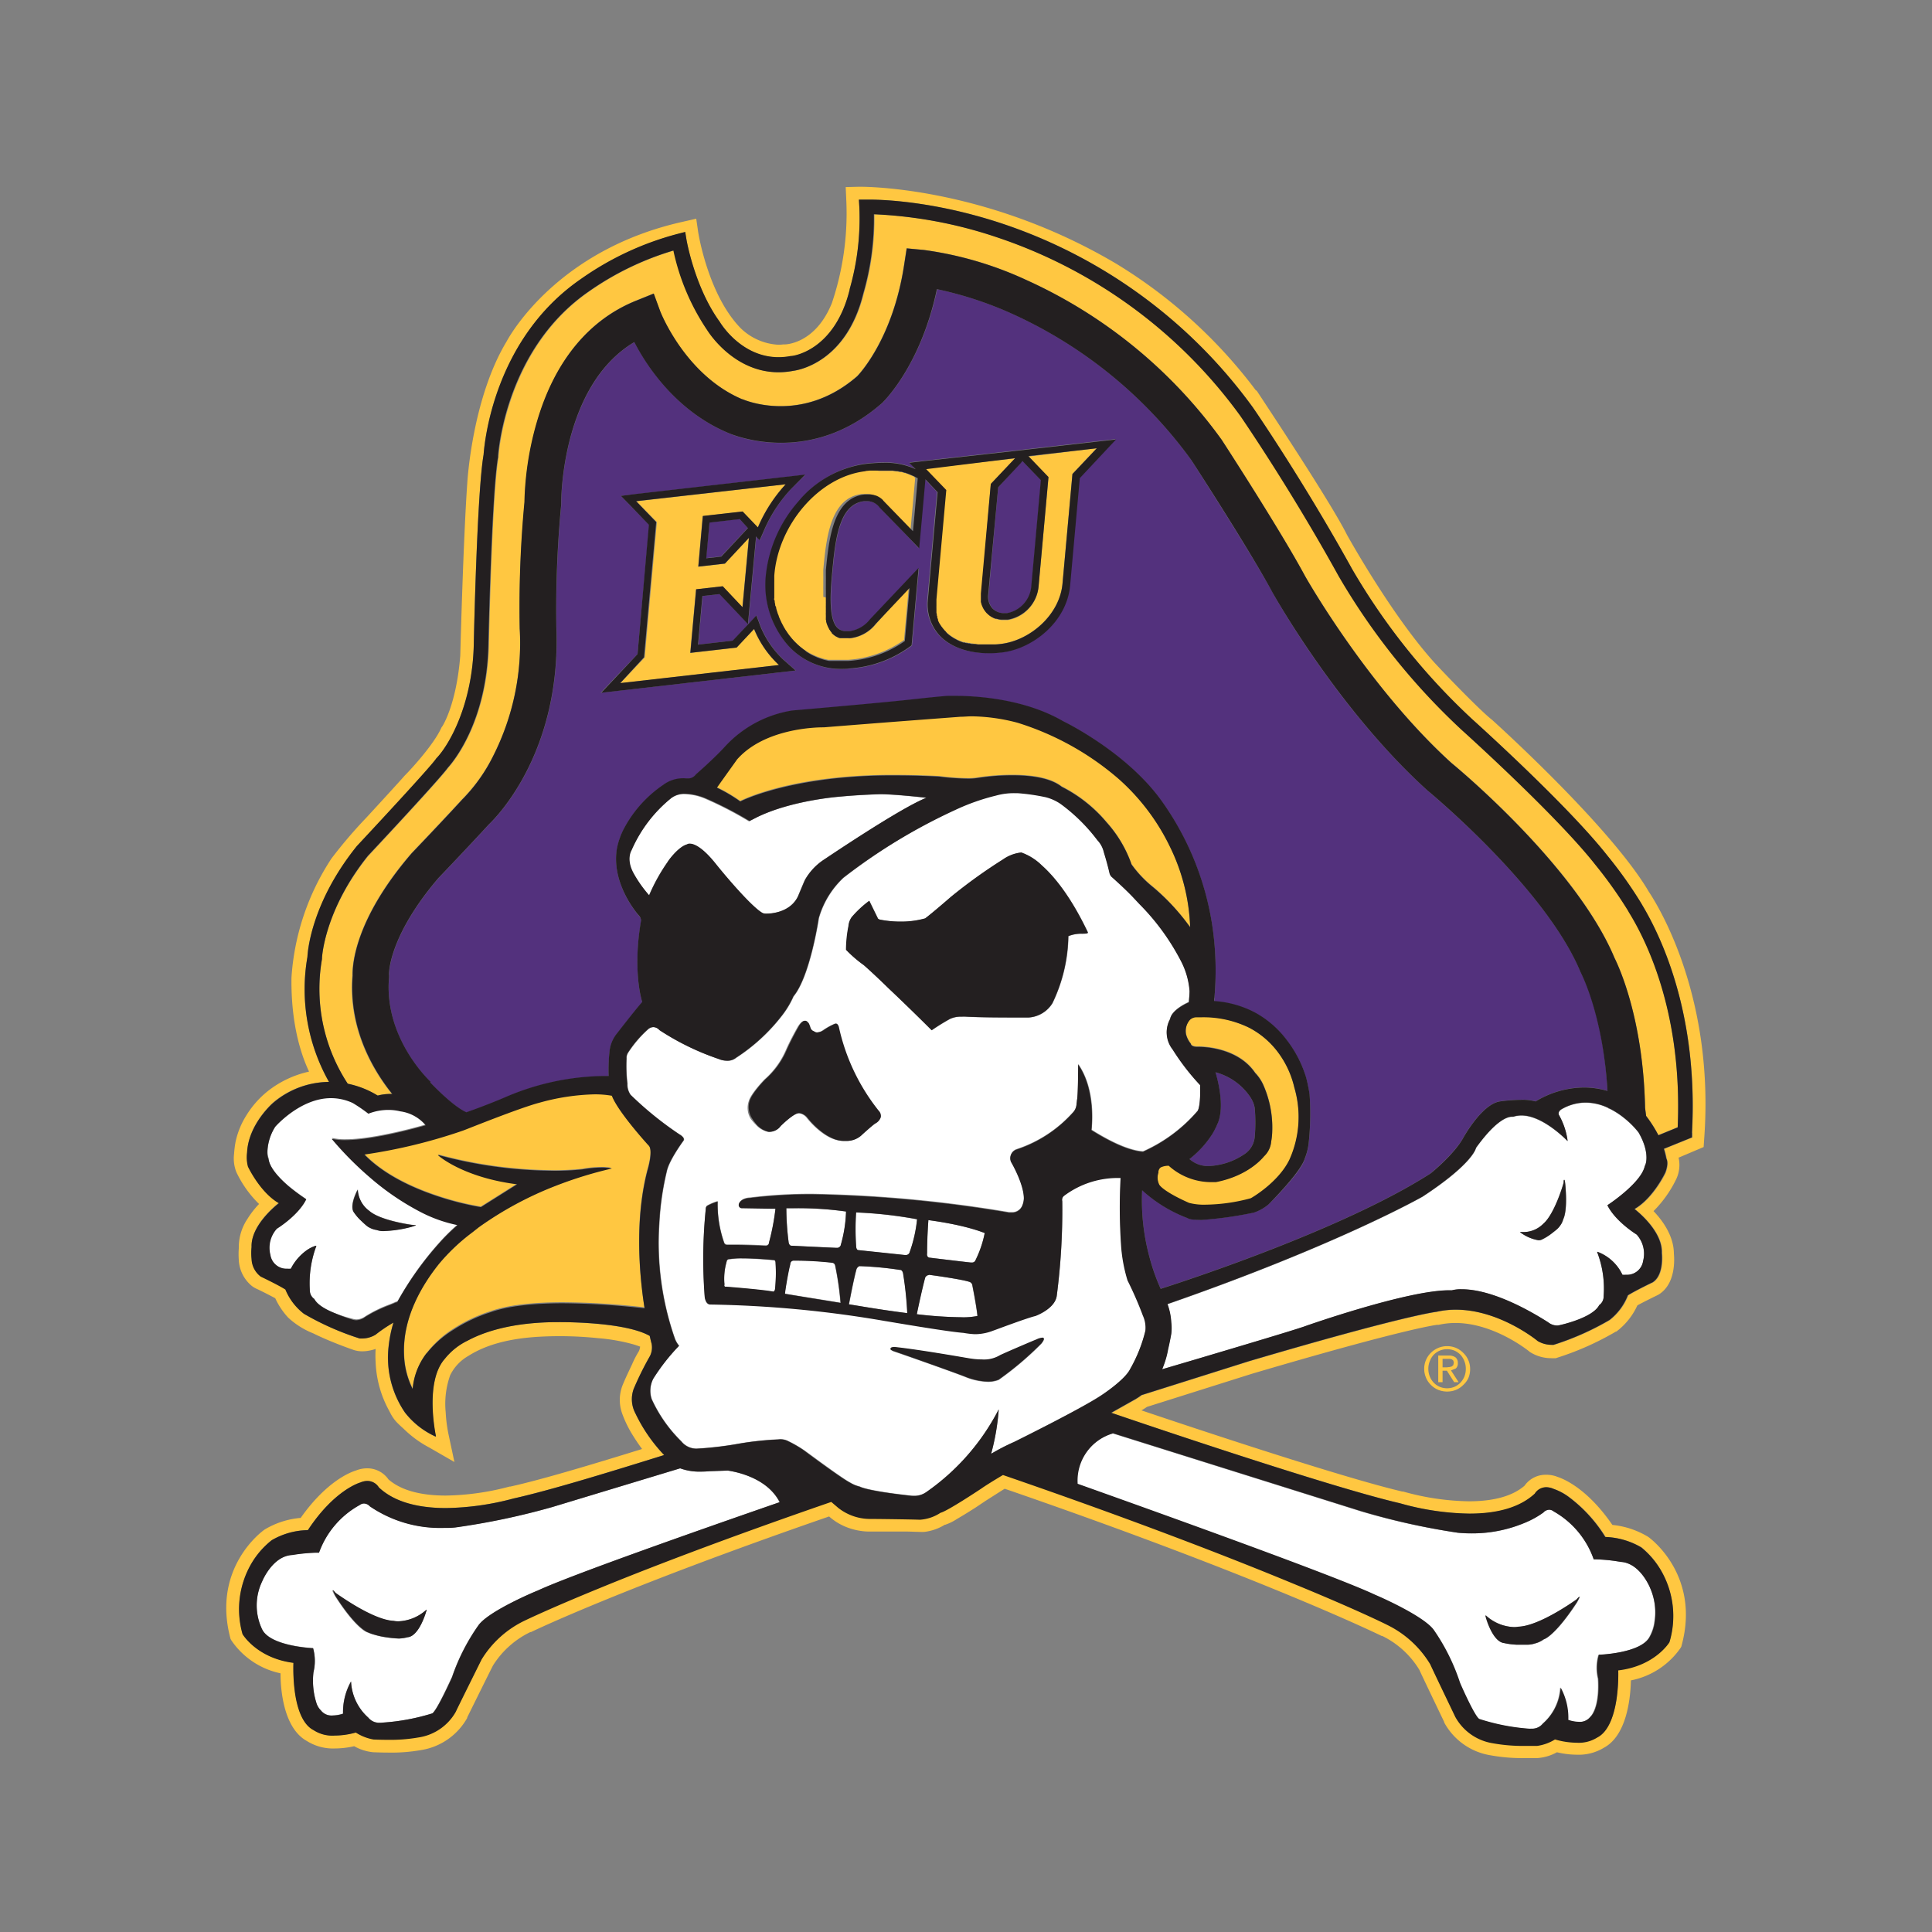 <svg xmlns="http://www.w3.org/2000/svg" viewBox="0 0 300 300"><rect x="0" y="0" width="300" height="300" fill="#808080" stroke="none"/><defs><style>.cls-1{fill:none;}.cls-2{fill:#fff;}.cls-3{fill:#ffc741;}.cls-4{fill:#53317d;}.cls-5{fill:#231f20;}</style></defs><title>east-carolina-pirates</title><g id="Layer_2" data-name="Layer 2"><g id="Layer_59" data-name="Layer 59"><rect class="cls-1" width="300" height="300"/><path class="cls-2" d="M144.15,189.45c0,.34-.24,3-.2,5.16,0,0-.11.56.35.67,0,0,4.53.55,6.44.76h.15a.58.58,0,0,0,.59-.37,16.82,16.82,0,0,0,1.42-4.19C152.63,191.37,150,190.24,144.15,189.45Zm37.69,15.86a7.55,7.55,0,0,1,0,1.84h0s-.18,1.06-.48,2.33a14.13,14.13,0,0,1-.77,2.74l-.16.4L186,211c6.46-1.92,15.3-4.55,16.7-5.07.16-.06,15.8-5.56,22.3-5.56h.46a5.43,5.43,0,0,1,1.51-.16c4.69,0,10.44,3.22,13.45,5.14a2.26,2.26,0,0,0,1.34.49,1.59,1.59,0,0,0,.48-.07c.05,0,5.11-1.15,6.09-3.1h0a1.64,1.64,0,0,0,.69-1.39,15.71,15.71,0,0,0-1-6.82l0-.06.06,0a7,7,0,0,1,3.86,3.56,3.49,3.49,0,0,0,.56,0,2.52,2.52,0,0,0,2.65-2.15,4.44,4.44,0,0,0-1-4.09s-3.29-2-4.55-4.56l0,0,0,0c.05,0,5.25-3.43,5.81-6.09h0c.34-.63.57-2.54-1-5.22a13.94,13.94,0,0,0-2.34-2.31,12.1,12.1,0,0,0-2.2-1.39h-.09s0,0,0-.05a8.23,8.23,0,0,0-3.56-.86,7.48,7.48,0,0,0-3.55.92s-.51.22-.63.6a.55.55,0,0,0,.07.49,11.12,11.12,0,0,1,1.29,3.85l0,.12-.08-.09s-3.72-3.89-7.07-3.89a4.15,4.15,0,0,0-1.29.2h0a.89.89,0,0,0-.22,0c-.63,0-2.42.47-5.56,4.84,0,.18-.67,2.58-8.27,7.55-.12.07-13.25,7.53-39.63,16.7A9.83,9.83,0,0,1,181.84,205.31Zm54.26-14h.13a4.32,4.32,0,0,0,3.4-1.27c1.76-1.49,3.13-6.25,3.17-6.4,0-.39,0-.43.08-.43s.09,0,.18.7c.4,4.29-.27,5.35-.32,5.43a2.75,2.75,0,0,1-.49,1,2.86,2.86,0,0,1-.5.56c-.28.25-1,.79-1,.79a8.18,8.18,0,0,1-1.22.74,1.15,1.15,0,0,1-.64.16h0a6.45,6.45,0,0,1-2.82-1.23l-.06-.05Zm-96.34,5.89h0a53.07,53.07,0,0,0-6.3-.59.82.82,0,0,0-.47.56c-.44,1.62-1,4.68-1.15,5.37l1.66.27c2.68.45,5.17.82,7.4,1.1a53.46,53.46,0,0,0-.66-6.24C140.06,197.12,139.76,197.19,139.76,197.19Zm116.52,49.48s-1.54-4-4.61-4.15a25.78,25.78,0,0,0-3.73-.39h-.46v0a13.74,13.74,0,0,0-6.24-7.46,1.08,1.08,0,0,0-.68-.25,1.27,1.27,0,0,0-.89.43,13.92,13.92,0,0,1-2.94,1.62,21,21,0,0,1-8.21,1.62c-.71,0-1.43,0-2.15-.1a108.29,108.29,0,0,1-15.08-3.32l-38.51-12.09a7.64,7.64,0,0,0-5.53,7.84c13.87,4.94,40.33,14.44,46.25,17.26.07,0,7.61,3.26,9.11,5.51a31.69,31.69,0,0,1,4,8.07c0,.05,2.28,5.21,3,5.67a32.86,32.86,0,0,0,7.65,1.51,2.8,2.8,0,0,0,.47,0,2.13,2.13,0,0,0,1.78-.79h0a8,8,0,0,0,2.73-5.48v-.11l.06.1a9.7,9.7,0,0,1,1.14,4.92,5.32,5.32,0,0,0,1.65.3,2.07,2.07,0,0,0,1.79-.77h0s1.5-1.19,1.22-5.94a7.27,7.27,0,0,1,.09-3.71v0h0c.07,0,6.63-.22,7.93-2.82a6.54,6.54,0,0,0,.72-2.07A9.5,9.5,0,0,0,256.28,246.67Zm-11.4,2.18c-3.32,5.07-5,5.66-5.11,5.69a4,4,0,0,1-1.41.66,3.8,3.8,0,0,1-1,.18h-1.86a11,11,0,0,1-1.9-.25c-1.8-.2-2.83-4-2.87-4.2l0-.11.09.07a6.82,6.82,0,0,0,4.31,1.76,3.21,3.21,0,0,0,.68-.06c1.71-.05,4.09-1.2,5.79-2.16s3.21-2,3.29-2.1c.35-.41.4-.41.44-.41l0,0C245.35,248,245.06,248.55,244.88,248.85ZM100.76,139.05a28.56,28.56,0,0,1,2.88-5.19c.07-.1,1.66-2.34,3-2.72a.68.68,0,0,1,.43-.11c.57,0,1.87.41,4.06,3.16,1.61,2,5.48,6.52,7.15,7.55a1,1,0,0,0,.52.15l.27,0h0c.36,0,3.56-.07,4.81-2.69,0,0,.82-2,1.07-2.53a9.12,9.12,0,0,1,2.86-3.1c.11-.08,11.83-8,16-9.67-.83-.1-5-.56-7.18-.56,0,0-3,.07-6.24.38-.07,0-7.38.54-12.8,3.16l-1.28.67h0a56.93,56.93,0,0,0-6.81-3.52,8.86,8.86,0,0,0-3.16-.71,3.34,3.34,0,0,0-2.17.66A21.43,21.43,0,0,0,98,132.07s-.86,1.34.28,3.48A19.18,19.18,0,0,0,100.76,139.05Zm28.47,57a51.89,51.89,0,0,0-6-.33c-.5,0-.55.53-.55.56-.31,1.1-.78,4.23-.83,4.59,2.86.48,6.27,1,8.64,1.41a46.67,46.67,0,0,0-.81-5.66C129.62,196.1,129.24,196.09,129.23,196.09ZM113,228.35l-2.85.1h0s-.58.06-1.34.06a8.64,8.64,0,0,1-3.21-.51L85.8,234a111,111,0,0,1-15.11,3.16c-.64.05-1.28.07-1.91.07a19.36,19.36,0,0,1-11.36-3.35,1.27,1.27,0,0,0-.9-.44,1.1,1.1,0,0,0-.66.23,13.75,13.75,0,0,0-6.33,7.41v0h0l-.54,0a27.39,27.39,0,0,0-3.63.36c-3.07.15-4.64,4.06-4.66,4.1a8.62,8.62,0,0,0,0,7.45c1.28,2.63,7.84,2.91,7.91,2.92h0v0a7.35,7.35,0,0,1,.06,3.72,11.42,11.42,0,0,0,.45,4.77,2.78,2.78,0,0,0,.7,1.17h0a2.07,2.07,0,0,0,1.82.79,5.34,5.34,0,0,0,1.62-.28,9.72,9.72,0,0,1,1.19-4.91l.06-.09v.11a8,8,0,0,0,2.67,5.5h0a2.16,2.16,0,0,0,1.81.8,2.67,2.67,0,0,0,.42,0,33.17,33.17,0,0,0,7.69-1.43c.74-.45,3-5.59,3.07-5.64a31.65,31.65,0,0,1,4.07-8c1.53-2.24,9.1-5.38,9.18-5.41,4.89-2.28,23.74-8.93,37.62-13.74C119.14,229.47,114.31,228.54,113,228.35Zm-46.8,21.72c0,.16-1.11,4-2.92,4.17a6.28,6.28,0,0,1-1.32.2h-.12a19,19,0,0,1-2.47-.28,13.58,13.58,0,0,1-1.38-.34,5.88,5.88,0,0,1-.88-.32c-.13,0-1.81-.55-5.08-5.65-.17-.31-.46-.83-.41-.92s0,0,0,0,.08,0,.42.42c.08.06,1.5,1.09,3.28,2.12s4,2.16,5.75,2.23a3.47,3.47,0,0,0,.74.07A6.82,6.82,0,0,0,66.16,250l.09-.07Zm82.95-45.53a10.94,10.94,0,0,0,2.61-.2c-.17-1.67-.79-4.71-.79-4.74a.66.66,0,0,0-.48-.56c-1.23-.41-6.11-1.07-6.3-1.09a.67.67,0,0,0-.56.47c-.49,1.85-1.11,4.75-1.29,5.65a62.86,62.86,0,0,0,6.81.47ZM41.7,180.1c.29,1.39,1.85,3,3.11,4.05a31.89,31.89,0,0,0,2.7,2h0v0c-1.27,2.54-4.53,4.55-4.56,4.56a4.42,4.42,0,0,0-1,4.09A2.52,2.52,0,0,0,44.63,197a3.62,3.62,0,0,0,.56,0,7.92,7.92,0,0,1,2.51-2.9,4.88,4.88,0,0,1,1.34-.66h.07l0,.06a16.53,16.53,0,0,0-1,6.81,1.64,1.64,0,0,0,.7,1.39h0c.4.8,1.58,1.59,3.41,2.29a23.69,23.69,0,0,0,2.68.82,1.86,1.86,0,0,0,.48.06,2.4,2.4,0,0,0,1.34-.48,20.51,20.51,0,0,1,3.75-1.84c.36-.14.68-.27.95-.4a.65.65,0,0,1,.26-.07s0,0,.15-.2h0A50.11,50.11,0,0,1,68.16,193a31.23,31.23,0,0,1,2.93-2.9,21.79,21.79,0,0,1-5.79-2.06,40.38,40.38,0,0,1-7.82-5.34,51.77,51.77,0,0,1-5.85-5.89h0l-.07-.09h0l.11,0a9,9,0,0,0,2,.18c4.51,0,11.77-2.09,12.47-2.3a6.22,6.22,0,0,0-3.95-2.17,7.62,7.62,0,0,0-1.85-.22,8.4,8.4,0,0,0-3.1.59h0a24,24,0,0,0-2.42-1.66,8,8,0,0,0-3.38-.76c-4.81,0-8.62,4.41-8.66,4.45a7.8,7.8,0,0,0-1.23,3.88,3.18,3.18,0,0,0,.24,1.34Zm13.22,6a9.84,9.84,0,0,1,.6-1.41l0-.07,0,.07A4.35,4.35,0,0,0,57.34,188c1.73,1.53,6.64,2.18,6.79,2.2l.33,0c.06,0,.11,0,.11,0s0,.08-.66.28a18.49,18.49,0,0,1-4.22.65h0a2.94,2.94,0,0,1-1.2-.16,3.13,3.13,0,0,1-1.06-.34,2.38,2.38,0,0,1-.62-.42c-.28-.23-.92-.85-.93-.86a7.8,7.8,0,0,1-.91-1.1C54.62,187.87,54.6,187.15,54.92,186.12Zm120.6,26.44a22.81,22.81,0,0,0,2.39-6,4.51,4.51,0,0,0-.38-2.32,55.31,55.31,0,0,0-2.39-5.48,24.24,24.24,0,0,1-1-5.38,87,87,0,0,1-.08-10.53h-.27a13.89,13.89,0,0,0-8.51,2.75.83.83,0,0,0-.32.89h0a103,103,0,0,1-.84,14.56c-.17,2.1-3.28,3.22-3.31,3.23-1.41.33-6.51,2.25-6.56,2.27a7.93,7.93,0,0,1-2.63.55h-.31a13.83,13.83,0,0,1-1.68-.2c-2.62-.19-12-1.82-12.12-1.83a174,174,0,0,0-27.07-2.57h-.12c-.78,0-.88-1.2-.88-1.21a76.89,76.89,0,0,1,.17-13.64.57.57,0,0,1,.18-.44,7.94,7.94,0,0,1,1.61-.68h.05v0a18.07,18.07,0,0,0,1,6.38.48.48,0,0,0,.51.34.68.68,0,0,0,.17,0l1,0c1.91,0,4.77.14,4.79.14a.5.5,0,0,0,.51-.51h0a36.16,36.16,0,0,0,1-5.25c-.86,0-5.22-.08-5.26-.08a.49.49,0,0,1-.43-.36.65.65,0,0,1,0-.28c.35-.94,1.71-.95,1.72-.95a75.13,75.13,0,0,1,9.86-.57,204.11,204.11,0,0,1,30.36,2.84l.41,0a1.69,1.69,0,0,0,1.67-1.08,3,3,0,0,0,.24-1.1c0-2.32-2-5.67-2-5.7a1.44,1.44,0,0,1,.86-1.91,20.19,20.19,0,0,0,8.74-5.71,2.06,2.06,0,0,0,.58-1.39c0-.17,0-.36.08-.61.17-1,.17-5.34.17-5.38v-.11l.07.09c2.74,4,2.08,9.69,2,10.1,4.1,2.57,6.58,3.27,8,3.35a24,24,0,0,0,8.5-6.34c.48-.95.38-3.78.37-4a36.28,36.28,0,0,1-4.28-5.55,4.27,4.27,0,0,1-.38-4.7c.23-1.34,2.34-2.36,2.91-2.61,0-.54.11-1.26.11-1.74a12.05,12.05,0,0,0-1.26-4.52,36,36,0,0,0-6.53-9l-.78-.83c-1.31-1.43-3.56-3.41-3.58-3.43a1.29,1.29,0,0,1-.27-.5s-.27-1.28-.89-3.27a4,4,0,0,0-1-1.88,27.39,27.39,0,0,0-5.67-5.61,7.25,7.25,0,0,0-2.33-1.07,31.59,31.59,0,0,0-4.34-.63h-.31a10.24,10.24,0,0,0-3.09.37,33.36,33.36,0,0,0-6.3,2.22A89.84,89.84,0,0,0,131,136.31a13.79,13.79,0,0,0-3.83,6.29c0,.08-1.36,9.05-3.92,12.12a14.21,14.21,0,0,1-1.8,3,28.7,28.7,0,0,1-7.11,6.54,2.09,2.09,0,0,1-1.41.46,3.32,3.32,0,0,1-1.27-.26,40.31,40.31,0,0,1-9.22-4.49h0a1.34,1.34,0,0,0-.94-.47,1.33,1.33,0,0,0-.78.29,18,18,0,0,0-3.14,3.65,1.45,1.45,0,0,0-.25.92,23.41,23.41,0,0,0,.13,3.92h0a2.74,2.74,0,0,0,.5,1.74,53.31,53.31,0,0,0,7.56,6.11s.61.33.7.7a.36.36,0,0,1-.06.3s-2.21,3-2.58,4.72a44.22,44.22,0,0,0-1.17,8.15,45,45,0,0,0,2.43,17.89,4,4,0,0,0,.63,1.06v0l0,0a31.28,31.28,0,0,0-4,5.1,4.09,4.09,0,0,0-.25,3.19,21.92,21.92,0,0,0,4.6,6.55,3,3,0,0,0,2.37,1.13,53.59,53.59,0,0,0,6.49-.76,48.07,48.07,0,0,1,6.19-.67,2.62,2.62,0,0,1,1.61.3,18.62,18.62,0,0,1,2.39,1.39c.06,0,5.76,4.29,7.13,5a5.31,5.31,0,0,0,1.51.63h0s1,.64,7.74,1.39a4.43,4.43,0,0,0,.68.05,3.21,3.21,0,0,0,1.88-.55A35.34,35.34,0,0,0,155,219l.07-.14V219a35.5,35.5,0,0,1-1.17,6.74,32.09,32.09,0,0,1,3.59-1.85c.1-.05,10.13-5,13.43-7.19C171,216.68,174.65,214.29,175.52,212.56Zm-43.74-68.72a2.75,2.75,0,0,1,.51-1.4,16.3,16.3,0,0,1,2.72-2.53l0,0,1.35,2.76h0s0,.06.29.16a16.61,16.61,0,0,0,3.24.31,13.81,13.81,0,0,0,3.8-.5c.08-.07,1.2-.93,4-3.34a80.93,80.93,0,0,1,8.08-5.81,6.05,6.05,0,0,1,2.85-1.08,8.69,8.69,0,0,1,3.18,2c1.75,1.55,4.4,4.61,7.14,10.38a.09.09,0,0,1,0,.09c-.06.1-.34.11-.88.14a5.27,5.27,0,0,0-2.14.38,24.8,24.8,0,0,1-2.47,10.4,4.68,4.68,0,0,1-3.69,2.23h-2.39c-2.16,0-5.19,0-7.33-.13a5.8,5.8,0,0,0-.69,0,4,4,0,0,0-1.81.35,33.37,33.37,0,0,0-2.84,1.76l0,0,0,0s-3.25-3.26-6.75-6.56c0,0-2.28-2.23-3.78-3.54a20.07,20.07,0,0,1-2.73-2.35A19.17,19.17,0,0,1,131.78,143.84ZM116.26,171c.31-1.19,2.38-3.33,2.47-3.41a12.78,12.78,0,0,0,3.27-4.48c.75-1.74,1.89-3.7,1.9-3.72.38-.59.74-.88,1-.88a.52.52,0,0,1,.44.28h0s.13,0,.39.8a.81.81,0,0,0,.54.55h0a.81.81,0,0,0,.53.18,1.89,1.89,0,0,0,1-.37,10.07,10.07,0,0,1,1.71-.95.41.41,0,0,1,.18-.05c.3,0,.43.5.44.52a31.62,31.62,0,0,0,6.18,13,1.18,1.18,0,0,1,.34,1,1.7,1.7,0,0,1-.86,1c-.43.31-1.93,1.69-2,1.7a3.36,3.36,0,0,1-2.36,1h-.12l-.37,0c-2.93,0-5.63-3.53-5.66-3.57a1.91,1.91,0,0,0-1.23-.74h-.1c-.81,0-2.82,2-2.84,2a2.17,2.17,0,0,1-1.73.9h-.13a3.57,3.57,0,0,1-1.86-1.09,8.25,8.25,0,0,1-.82-.94A3.23,3.23,0,0,1,116.26,171Zm45.47,37.65a49.84,49.84,0,0,1-6.65,5.64,4.47,4.47,0,0,1-1.69.3h0a10.05,10.05,0,0,1-3.38-.71c-1.58-.67-11.1-4-11.19-4-.38-.17-.54-.3-.53-.42s.53-.23.62-.24c4,.42,11.55,1.76,11.62,1.77a12.07,12.07,0,0,0,1.91.17,4.83,4.83,0,0,0,2.86-.67c1.25-.59,5.6-2.43,5.65-2.44a2.54,2.54,0,0,1,.9-.27.25.25,0,0,1,.24.11C162.19,208.06,161.78,208.56,161.73,208.62Zm-20.51-14.11a21.47,21.47,0,0,0,1.17-5.2,65.55,65.55,0,0,0-9.47-1.06,40.66,40.66,0,0,0,0,5.18s0,.62.34.67l7.2.76h.16A.59.59,0,0,0,141.22,194.51Zm-9.84-6.41a53.27,53.27,0,0,0-8.13-.51h-1.14a42.38,42.38,0,0,0,.34,5.17s0,.57.39.65c0,0,5.07.25,7,.33h.09a.6.6,0,0,0,.63-.41A21,21,0,0,0,131.38,188.1Zm-18.86,11.66a.2.2,0,0,0,.21.05h0c.06,0,5.58.43,7.33.76h0s.21,0,.28-.35a23.88,23.88,0,0,0,.09-4.07h0s0-.39-.19-.47c0,0-2.83-.28-5-.28a11.41,11.41,0,0,0-1.9.12h-.08a.41.41,0,0,0-.43.4,9.42,9.42,0,0,0-.34,3.48h0S112.42,199.64,112.52,199.76Z"/><path class="cls-3" d="M153.85,75.17l3.78-4-14,1.6L146.72,76l-1.53,17c0,.17,0,.33,0,.49V94a1.1,1.1,0,0,0,0,.18,2.45,2.45,0,0,0,0,.27c0,.06,0,.12,0,.18s0,.18,0,.26l0,.18a2.27,2.27,0,0,0,.06.25l0,.16c0,.09,0,.17.08.25s0,.1,0,.15.07.17.1.26a1.17,1.17,0,0,0,0,.11,3,3,0,0,0,.16.36h0A3.54,3.54,0,0,0,146,97l.06.11.15.22.09.11.15.2.1.11.15.18.11.1.18.17.11.1.19.16.11.09.23.17.09.06.34.22h0a3.9,3.9,0,0,0,.35.19l.1.06.26.13a.42.42,0,0,1,.14.06l.24.1.16.06.24.09.16,0,.25.08.16,0,.27.07.15,0,.32.07.11,0,.45.08h0l.41.06H152l.31,0,.18,0h1.14c.27,0,.53,0,.79,0h.11a7.93,7.93,0,0,0,.84-.07c4.5-.51,9.17-4.46,9.61-9.39l1.54-17,3.78-4L159.68,70.9l3.12,3.25-1.54,17a5.77,5.77,0,0,1-4.78,5.14c-.16,0-.33,0-.49,0h-.43a2.7,2.7,0,0,1-.41-.06h0l-.35-.09-.13,0-.24-.09-.14-.07-.21-.11a.55.55,0,0,1-.14-.09,1.88,1.88,0,0,1-.18-.12l-.13-.1-.16-.15-.13-.11-.14-.16-.11-.14-.12-.17a1.3,1.3,0,0,1-.1-.15,1.14,1.14,0,0,1-.1-.19.8.8,0,0,1-.08-.16l-.09-.21L152.5,94a2,2,0,0,1-.06-.23,1.21,1.21,0,0,1-.05-.18,1.87,1.87,0,0,1,0-.25l0-.17c0-.1,0-.2,0-.29v-.16c0-.15,0-.31,0-.46Z"/><path class="cls-3" d="M184.41,143.45l.38.44a30.72,30.72,0,0,0-3.12-12.45,33.58,33.58,0,0,0-7.92-10.52A43.86,43.86,0,0,0,158,112.14a28.92,28.92,0,0,0-7.11-1c-.6,0-1.2,0-1.77.07-.1,0-10.41.77-21.2,1.64h-.12c-.92,0-9.06.14-13.37,5,0,0-1.53,2.13-3.12,4.38a24,24,0,0,1,3.63,2.14c.36-.19,5.45-2.73,15.56-3.68a83.87,83.87,0,0,1,8.57-.37c2.2,0,4.47.06,6.77.18a38.26,38.26,0,0,0,4.36.32,9.18,9.18,0,0,0,1.69-.12,35.49,35.49,0,0,1,5.28-.4c3.6,0,6.18.6,7.68,1.79a22.15,22.15,0,0,1,7,5.56,19.25,19.25,0,0,1,3.85,6.51,17.54,17.54,0,0,0,3.35,3.53A33.75,33.75,0,0,1,184.41,143.45Z"/><path class="cls-3" d="M127.84,92.68a1.77,1.77,0,0,0,0-.23v-.23a1.93,1.93,0,0,0,0-.24,1.85,1.85,0,0,0,0-.23c0-.08,0-.16,0-.24a5.8,5.8,0,0,1,0-.48,2,2,0,0,1,0-.23c0-.08,0-.16,0-.24s0-.16,0-.23,0-.16,0-.25a1.64,1.64,0,0,0,0-.22,2.11,2.11,0,0,0,0-.26,1.49,1.49,0,0,0,0-.21l0-.29s0-.11,0-.17,0-.3,0-.45c.45-4.93,1.11-11.22,6-11.77l.29,0h.33a2.23,2.23,0,0,1,.37,0h0a2,2,0,0,1,.35.06h.05l.32.1.05,0,.3.13s0,0,0,0l.28.16,0,0c.1.06.18.13.28.2a.1.1,0,0,0,0,0l.27.24,0,.05a3.7,3.7,0,0,1,.28.28l4.36,4.52.74-8.23L141.9,74l-.18-.08-.45-.19-.16-.07-.58-.21-.09,0a4.58,4.58,0,0,0-.49-.15l-.18,0c-.15,0-.29-.07-.45-.09l-.14,0-.57-.08-.13,0c-.16,0-.32,0-.48,0h-.18l-.5,0h-.11l-.6,0h-.16L136,73l-.21,0-.47,0-.21,0-.68.07c-7.27.83-13.62,8.42-14.33,16.23,0,.23,0,.47,0,.7a1.93,1.93,0,0,1,0,.24v.74c0,.13,0,.27,0,.41s0,.19,0,.29,0,.26,0,.38,0,.2,0,.3,0,.25,0,.37,0,.19,0,.29,0,.24.07.36l.06.29c0,.11,0,.23.08.35s0,.18.08.28l.09.34.09.27a3.38,3.38,0,0,0,.11.34c0,.08.06.17.1.26l.12.33a2.72,2.72,0,0,1,.11.25l.15.32.11.24.17.31.12.24.18.3.13.22.21.3a1.37,1.37,0,0,0,.13.2c.07.11.15.21.23.32a1.83,1.83,0,0,0,.13.16l.3.37.08.09c.13.15.26.29.4.43l.08.08.34.33.15.13.29.25.18.14.28.22.2.14.28.18.21.13.28.17.23.13.28.14.24.11.29.13.24.1.3.11.25.08.31.1.25.07.32.07.26.06.32,0,.26,0,.34,0,.26,0h1.21l.62,0a16.91,16.91,0,0,0,8.76-3.09l.74-8.23L136,96.92a5.93,5.93,0,0,1-3.91,2.2,2.66,2.66,0,0,1-.39,0h-.52l-.2,0-.18,0-.18,0-.16,0-.18-.05-.14-.06-.16-.08-.13-.06-.16-.1-.11-.08-.15-.12-.09-.08a1.37,1.37,0,0,1-.17-.17l0-.06a2.43,2.43,0,0,1-.2-.25l-.07-.11c0-.05-.07-.11-.11-.17l-.07-.13-.09-.17a1,1,0,0,0-.07-.15,1.22,1.22,0,0,0-.07-.17l-.06-.17-.06-.17a1.21,1.21,0,0,0-.05-.18,1.05,1.05,0,0,1,0-.19c0-.06,0-.12-.05-.18s0-.13,0-.19,0-.13,0-.2a1.77,1.77,0,0,0,0-.2c0-.06,0-.13,0-.2a.69.69,0,0,1,0-.2l0-.22a23.42,23.42,0,0,1,0-.42c0-.07,0-.14,0-.22a1.55,1.55,0,0,1,0-.22,15529127182254.51,15529127182254.51,0,0,0,0-.44,1.69,1.69,0,0,0,0-.23v-.69Z"/><path class="cls-3" d="M117.07,97.68l-2.71,2.89-7.19.82.9-9.87,4.13-.47,3.07,3.25,1-10.77-3.73,4-4.13.47.7-7.86,6.18-.7,2.37,2.47A23.47,23.47,0,0,1,122,75.2L98.83,77.84,102,81.08l-1.89,21-3.78,4,24.64-2.81A15.7,15.7,0,0,1,117.07,97.68Z"/><path class="cls-3" d="M95,170.05a15.05,15.05,0,0,0-2.72-.22,34.36,34.36,0,0,0-8.46,1.28c-3.16.83-11.86,4.33-12,4.37a83.35,83.35,0,0,1-15.25,3.7c1.74,1.81,5.1,4.39,11.29,6.45a45.17,45.17,0,0,0,6.8,1.72l5.63-3.55c-8.39-1.06-12.15-4.39-12.19-4.43l-.1-.09.14,0a69.77,69.77,0,0,0,17.75,2.42,39.38,39.38,0,0,0,4.54-.22,17.38,17.38,0,0,1,2.91-.28,7.22,7.22,0,0,1,1.66.15l.13,0-.14,0a63.62,63.62,0,0,0-8.68,2.73,54.1,54.1,0,0,0-11.94,6.44l-1,.79a30.37,30.37,0,0,0-5.2,4.92c-2.59,3.21-5.63,8.24-5.41,14a12.74,12.74,0,0,0,1.34,5.4,10.54,10.54,0,0,1,2.15-5.54,16.09,16.09,0,0,1,4.13-3.76,24.18,24.18,0,0,1,5.81-2.74c2.56-.91,6.34-1.38,11.26-1.38a117,117,0,0,1,12.62.79c-.16-1-.31-2.11-.44-3.29-.52-4.77-.78-11.8.91-18.19,0,0,.94-3.08.14-3.82C100.63,177.71,95.93,172.56,95,170.05Z"/><path class="cls-3" d="M256,138.42c-5.89-10-23.55-25.95-24.3-26.63l-.1-.08c-1.88-1.5-7-6.81-8.8-8.75-6.55-7.21-13.22-19.16-13.64-19.91-2.63-5.29-13.57-21.66-14-22.36L195,60.6A77.23,77.23,0,0,0,173.41,41c-19.6-11.64-37.82-12-39.83-12h-.26l-2,.05.09,2a43.66,43.66,0,0,1-2.23,16c-2.54,6.3-7.1,6.42-7.27,6.43h-.15l-.14,0a5.24,5.24,0,0,1-.79.05A9.1,9.1,0,0,1,115.05,51l0,0c-5.11-5.19-6.61-14.82-6.63-14.91l-.31-2.13-2.1.48C86.73,38.74,79.3,51.85,78.68,53c-5.29,8.74-6.09,21.45-6.12,22-.62,8.79-1.06,25.74-1.09,26.8-.6,7.69-2.79,11-2.8,11l-.11.15-.08.17c-1.16,2.5-4.49,6.16-5.68,7.36l-.14.16c-.33.39-3.72,4.1-5.77,6.32a73.68,73.68,0,0,0-5.42,6.35l-.06.09a38.13,38.13,0,0,0-6.15,18.4c-.09,7.08,1.43,11.84,2.73,14.6A15.88,15.88,0,0,0,42.15,169a14.54,14.54,0,0,0-3.84,4.11,12.64,12.64,0,0,0-1.73,4.19,15.16,15.16,0,0,0-.23,1.84A5.79,5.79,0,0,0,36.7,182a17.07,17.07,0,0,0,3.38,4.81l.15.14a14,14,0,0,0-1.8,2.31,7.91,7.91,0,0,0-1.35,4.4v.17a12.53,12.53,0,0,0,0,1.82,5.55,5.55,0,0,0,2.06,4.06,4.23,4.23,0,0,0,.87.49l.13.06c.47.23.94.46,1.4.7s.84.43,1.2.63a11.53,11.53,0,0,0,2,3A12.53,12.53,0,0,0,48.53,207l.12.05c1.16.57,2.38,1.1,3.73,1.63.81.32,1.65.63,2.5.93a4.18,4.18,0,0,0,1.37.22,5.75,5.75,0,0,0,.88-.07,7,7,0,0,0,1.2-.3,16.24,16.24,0,0,0,0,2.09,16.9,16.9,0,0,0,2.11,7.53,1.71,1.71,0,0,0,.12.23,6.3,6.3,0,0,0,1,1.49c.29.3.61.61,1,.95l.23.22a16.87,16.87,0,0,0,3.9,2.82l3.87,2.23-.93-4.37a22.52,22.52,0,0,1-.42-3.32,13.3,13.3,0,0,1,.69-5.78,7,7,0,0,1,2.82-3c2.78-1.77,6.48-2.76,11.32-3a57.88,57.88,0,0,1,8.84.24,29.22,29.22,0,0,1,5.29.91c.39.11.83.25,1.24.41a2.14,2.14,0,0,0-.06.27,1.66,1.66,0,0,1-.22.56c-.34.56-.67,1.18-1,1.95-.47,1-.93,1.94-1.37,3a6.25,6.25,0,0,0-.13,4.66A17.67,17.67,0,0,0,98.34,223c.43.69.88,1.35,1.36,2-7.94,2.46-15.64,4.77-20.43,5.83l-.13,0a40.43,40.43,0,0,1-9.9,1.4c-4,0-7-.84-8.92-2.51A4,4,0,0,0,57,228a4.67,4.67,0,0,0-1.73.34c-.89.27-4.58,1.69-8.58,7.36a13,13,0,0,0-5.59,1.8l-.08.06c-.33.23-8.06,5.86-5.29,16.66l.07.27.13.23a12.26,12.26,0,0,0,7.63,5.11c0,3,.62,8.58,4.07,10.5A7.63,7.63,0,0,0,52,271.5a13.77,13.77,0,0,0,3-.35,7.42,7.42,0,0,0,3,.94c.2,0,1.12.05,2.32.05a26.19,26.19,0,0,0,5-.38,10,10,0,0,0,7.23-5l0-.08c.14-.29,3.38-6.85,4-8.06a14,14,0,0,1,5.8-5.19l.1,0c.13-.07,14.06-6.8,46.25-17.94l.06,0a9.08,9.08,0,0,0,3,1.76,10,10,0,0,0,3.09.57c1,0,2.1,0,3.11,0l2.36,0h.54c.57,0,1.34.05,1.91.05a5.13,5.13,0,0,0,.78,0,7.75,7.75,0,0,0,2.67-.83,4.74,4.74,0,0,0,.48-.28l.08,0a7.89,7.89,0,0,0,1.84-.91l.31-.18c.94-.55,1.84-1.12,2.59-1.6l1.49-1c1-.63,2-1.28,3-1.9,40,13.79,58.36,22.77,58.54,22.86l.09,0a13.88,13.88,0,0,1,5.75,5.25c.55,1.21,3.72,7.81,3.86,8.1l0,.08a10,10,0,0,0,7.19,5.1,27.4,27.4,0,0,0,5.54.43c.93,0,1.62,0,1.78,0a7.28,7.28,0,0,0,3-.9,13.71,13.71,0,0,0,3.08.38,7.56,7.56,0,0,0,4.23-1.09c3.46-1.88,4.1-7.42,4.18-10.45a12.24,12.24,0,0,0,7.68-5l.14-.23.07-.27c2.88-10.77-4.79-16.48-5.12-16.72l-.08-.06a13.19,13.19,0,0,0-5.57-1.86c-3.93-5.71-7.61-7.16-8.49-7.45A4.79,4.79,0,0,0,240,229a4,4,0,0,0-3.27,1.7c-1.86,1.61-4.77,2.42-8.66,2.42a39.65,39.65,0,0,1-10.18-1.51l-.13,0c-9-2.1-31-9.4-40.52-12.61a8.78,8.78,0,0,0,.86-.54l16.29-5.14c23.72-7,28.57-7.58,28.75-7.6l.13,0,.12,0a11.77,11.77,0,0,1,2.6-.29c6.05,0,11.42,4.38,11.47,4.42l.1.09.12.07a6.15,6.15,0,0,0,3.19.89,3.48,3.48,0,0,0,.5,0l.22,0,.2-.07a44.58,44.58,0,0,0,9.12-4.06l.07,0a10.55,10.55,0,0,0,3.27-4.07c1-.55,2.51-1.29,3.11-1.58l.19-.1c2.65-1.63,2.46-5.4,2.37-6.33,0-2.71-1.69-5.1-3.16-6.63a18.22,18.22,0,0,0,3.54-5l.07-.16a5.11,5.11,0,0,0,.28-3.14l3.89-1.65.08-1.21C266.34,154,256.85,139.72,256,138.42Zm6.8,37.48,0,.73-4.37,1.77a10.76,10.76,0,0,1,.38,1.51c0,.07.4.67-.14,2.15,0,.05-1.87,4-4.8,5.69.45.35,4.37,3.47,4.23,6.82,0,0,.41,3.44-1.44,4.58,0,0-2.7,1.28-3.82,2a9,9,0,0,1-2.86,3.84,42.78,42.78,0,0,1-8.68,3.85h-.29a4.25,4.25,0,0,1-2.16-.58c-.06-.06-5.93-4.88-12.73-4.88a13.7,13.7,0,0,0-3,.33s-4.84.51-29.15,7.68l-16.66,5.26a9.61,9.61,0,0,1-.94.63l-3.75,2.11c4,1.38,33.89,11.52,44.86,14.06a41.58,41.58,0,0,0,10.75,1.6c4.52,0,7.93-1,10.16-3.1a2.1,2.1,0,0,1,1.77-1,2.85,2.85,0,0,1,1.12.25,8.76,8.76,0,0,1,2.47,1.33,22.51,22.51,0,0,1,5.59,6.15,11.74,11.74,0,0,1,5.59,1.62A13.07,13.07,0,0,1,258,244a14.09,14.09,0,0,1,1.23,10.92h0s-2.25,3.7-7.95,4.37a27.17,27.17,0,0,1-.27,4.51c-.32,2.18-1.1,5-3,5.92a5.39,5.39,0,0,1-3.2.8,12.3,12.3,0,0,1-3.35-.51,7.09,7.09,0,0,1-2.75,1s-.73,0-1.73,0a26.27,26.27,0,0,1-5.2-.41,8.09,8.09,0,0,1-5.81-4.1c0-.07-3.51-7.3-3.88-8.15a16,16,0,0,0-6.72-6.14s-4.78-2.35-14.55-6.39c-8.91-3.69-23.93-9.59-45.08-16.87-1.58.94-2.76,1.68-3.31,2.07-.22.15-5.42,3.58-6.38,3.79a6.57,6.57,0,0,1-3.16,1.08h-.14c-1.65-.06-6.83-.12-7.82-.12a8,8,0,0,1-4.76-1.71l-1.09-.93c-17.17,5.92-29.12,10.58-36.15,13.46-7.72,3.16-11.34,4.91-11.37,4.93a15.86,15.86,0,0,0-6.78,6.08c-.38.83-3.94,8-4,8.11a8,8,0,0,1-5.85,4,25.19,25.19,0,0,1-4.68.36c-1.27,0-2.24-.05-2.25-.05A7.39,7.39,0,0,1,55.27,269a12.33,12.33,0,0,1-3.26.47,5.35,5.35,0,0,1-3.3-.84c-1.86-.95-2.61-3.75-2.91-5.94a28.26,28.26,0,0,1-.22-4.51c-5.7-.73-7.88-4.42-7.9-4.46h0A14.08,14.08,0,0,1,39,242.85a12.93,12.93,0,0,1,3.19-3.69,11.44,11.44,0,0,1,5.61-1.56c4.19-6.32,8.11-7.39,8.15-7.4a2.79,2.79,0,0,1,1.09-.24,2.11,2.11,0,0,1,1.78,1c2.25,2.13,5.77,3.21,10.44,3.21a42.43,42.43,0,0,0,10.45-1.48c5.63-1.25,15-4.12,23.41-6.75a24.86,24.86,0,0,1-4.48-6.51,4.67,4.67,0,0,1-.25-3.76,48.28,48.28,0,0,1,2.53-5.11,3,3,0,0,0,.25-1.93s-.12-.44-.29-1.19c-3.54-2-12-2.14-13.89-2.14h-.44c-7.13,0-11.51,1.56-13.93,2.86A10.18,10.18,0,0,0,69.06,211c-3.21,3.64-1.4,11.95-1.39,12l0,.07-.06,0a12.59,12.59,0,0,1-4.73-3.71,15.11,15.11,0,0,1-2.55-10.28,20.25,20.25,0,0,1,.75-3.7,23,23,0,0,0-2.78,1.88,4.1,4.1,0,0,1-2.16.59h-.29A43.51,43.51,0,0,1,47.18,204a9.11,9.11,0,0,1-2.85-3.85c-1.13-.7-3.8-2-3.82-2a3.57,3.57,0,0,1-1.43-2.73,8.92,8.92,0,0,1,0-1.86c-.13-3.33,3.79-6.46,4.24-6.81-2.93-1.71-4.78-5.64-4.8-5.68a5.6,5.6,0,0,1-.14-2.15c.19-4.42,4-7.67,4-7.7A13.53,13.53,0,0,1,51.08,168h0a29.26,29.26,0,0,1-3.35-19.36c0-.91.65-8.43,7.63-17.15l.06-.07C60,126.52,67,118.92,67.7,117.85l.06-.08.07-.07c1.9-2,5.55-8.29,5.74-17.67,0-1,.51-23.69,1.52-29.39.09-1.41,1.4-17.85,15.11-27.29a46.52,46.52,0,0,1,15-7l1.2-.31.2,1.22c0,.07,1.26,7.32,5.1,12.65l.06.08c.17.27,4.07,6.67,11.07,5.31l.1,0c.26,0,6.64-.86,9-10.28l0-.08a39.93,39.93,0,0,0,1.51-12.74L133.37,31l1.17,0c.36,0,9-.23,20.83,3.63a78.93,78.93,0,0,1,39.15,28.62l0,0c.08.11,7.72,11.19,15.39,25.06a101,101,0,0,0,18.68,23.36c.6.54,14.77,13.3,20.93,21.11a66.92,66.92,0,0,1,5.29,7.44l.16.28C258.28,146,263.7,158,262.75,175.9Z"/><path class="cls-3" d="M198.45,163.37A13.22,13.22,0,0,0,194,159.6a16.2,16.2,0,0,0-7.58-1.71H186a1.07,1.07,0,0,0-.21,0,1.46,1.46,0,0,0-1,.39,2.64,2.64,0,0,0-.62,2.23,3.76,3.76,0,0,0,.75,1.5h0v0s0,.47,1,.47h.19c1,0,6.18.2,8.8,4.06a6.66,6.66,0,0,1,1.32,2,16.34,16.34,0,0,1,1.33,7,9.93,9.93,0,0,1-.16,1.63,3.52,3.52,0,0,1-1.11,2.31c-.1.14-2.31,3.06-7.47,4,0,0-.19,0-.52,0a9.88,9.88,0,0,1-6.81-2.54,2.83,2.83,0,0,0-1.23.25.91.91,0,0,0-.37.84h0v0A2.46,2.46,0,0,0,180,184c.13.35,1.28,1.4,4.65,2.89a9.07,9.07,0,0,0,2.59.28h0a27.89,27.89,0,0,0,7-1c.15-.09,4.32-2.48,6-6a16.15,16.15,0,0,0,.76-11.21A14.61,14.61,0,0,0,198.45,163.37Z"/><path class="cls-3" d="M252.87,141.38a67.58,67.58,0,0,0-5.09-7.14l0,0c-6-7.66-20.52-20.71-20.67-20.84a103.84,103.84,0,0,1-19.16-23.95C200.45,75.89,193,65,192.68,64.58a76.7,76.7,0,0,0-38-27.8,68.87,68.87,0,0,0-18.9-3.51,41.78,41.78,0,0,1-1.65,12.31c-2.63,10.64-10.07,11.87-10.87,12-8.19,1.57-12.93-5.62-13.38-6.34a35.24,35.24,0,0,1-5.23-12.34,45.33,45.33,0,0,0-13.08,6.31l0,0c-13.11,9-14.14,25.46-14.15,25.63l0,.14c-1,5.4-1.49,28.86-1.5,29.1-.24,12.1-5.61,18.36-6.3,19.12-1.31,1.82-11.13,12.33-12.42,13.7C50.36,141.37,50,148.69,50,148.76l0,.15a26.83,26.83,0,0,0,4,19.37,14.24,14.24,0,0,1,4.59,1.84,8,8,0,0,1,2.26-.25h0c-2.7-3.33-6.82-9.89-6.15-18.38,0-1.66.33-8.67,9.07-18.88l.1-.12c.06-.05,5.36-5.61,7.86-8.36l.2-.2a26.08,26.08,0,0,0,4.65-6.57A38.79,38.79,0,0,0,80.7,97.6,174.47,174.47,0,0,1,81.47,78a48.34,48.34,0,0,1,2-12.69C86.19,56,91.5,49.6,98.79,46.66l2.7-1.09,1,2.73c0,.09,3.87,9.93,12.74,13.68l.06,0c.36.16,9.19,3.9,17.79-3.57.42-.43,5.55-5.93,7.28-17.22l.41-2.64,2.67.25a55.4,55.4,0,0,1,15.79,4.61A75.94,75.94,0,0,1,189.6,68.15l.1.14c.37.56,9.08,14,12.86,21,.37.66,10.06,17.63,22.84,29.18,1.35,1.1,19.43,16.2,25.29,30.24.6,1.2,4.46,9.35,4.75,23.29h0l.16,1.25a20.7,20.7,0,0,1,1.91,3l3-1.23c.74-16.93-4.35-28.17-7.48-33.39Z"/><path class="cls-3" d="M226.06,212.49a1,1,0,0,0,.31-.82,1.09,1.09,0,0,0-.35-.89,1.73,1.73,0,0,0-1.09-.29h-1.6v4.13H224v-1.78h.67l1.13,1.78h.69l-1.18-1.82Zm-1.41-.17H224V211h.84l.33,0,.29.09.21.18.08.33-.09.39-.24.2-.34.08Z"/><path class="cls-3" d="M226.08,209.3a3.49,3.49,0,0,0-1.37-.27,3.52,3.52,0,0,0-1.37.27,3.63,3.63,0,0,0-1.13.74,3.46,3.46,0,0,0-.77,1.11,3.39,3.39,0,0,0-.29,1.39,3.45,3.45,0,0,0,.29,1.41,3.39,3.39,0,0,0,.77,1.12,3.49,3.49,0,0,0,1.13.75,3.71,3.71,0,0,0,1.37.26,3.67,3.67,0,0,0,1.37-.26,3.44,3.44,0,0,0,1.12-.75A3.39,3.39,0,0,0,228,214a3.45,3.45,0,0,0,.28-1.41,3.39,3.39,0,0,0-.28-1.39,3.46,3.46,0,0,0-.77-1.11A3.58,3.58,0,0,0,226.08,209.3Zm1.53,3.24a3.21,3.21,0,0,1-.22,1.21,3.06,3.06,0,0,1-.62.95,2.78,2.78,0,0,1-.91.64,3,3,0,0,1-1.15.23,3,3,0,0,1-1.16-.23,2.82,2.82,0,0,1-.92-.64,3,3,0,0,1-.61-.95,3.22,3.22,0,0,1-.23-1.21,3.1,3.1,0,0,1,.23-1.18,3,3,0,0,1,.61-1,3,3,0,0,1,.92-.63,3,3,0,0,1,1.16-.23,3,3,0,0,1,1.15.23,2.91,2.91,0,0,1,.91.63,3.06,3.06,0,0,1,.62,1A3.1,3.1,0,0,1,227.61,212.54Z"/><path class="cls-4" d="M130.92,102.72h0Zm-15.5-20,.72-.77-1.3-1.37-4.7.54-.5,5.54,2.33-.26ZM245.6,151.26l-.13-.26c-5.36-13-23.55-28-23.73-28.18l-.1-.09c-13.71-12.36-23.63-29.93-24-30.68l0,0C194,85.45,185.66,72.52,185,71.46a70.09,70.09,0,0,0-27.78-22.72,57.09,57.09,0,0,0-11.69-3.83C143,56.74,137.27,62.32,137,62.57l-.09.08c-11.22,9.83-23,5-23.9,4.55-7.9-3.34-12.46-10.19-14.51-14.07C87.09,60,87.15,77.88,87.16,78.07v.16l0,.15a171.78,171.78,0,0,0-.75,19c.77,19.34-9.23,29.46-10.51,30.67-2.46,2.7-7.22,7.7-7.82,8.32-7.79,9.13-7.66,14.87-7.66,14.92l0,.25,0,.26c-.84,9.51,6.41,16.19,6.49,16.26l-.08.08c1.18,1.23,3.8,3.82,5.6,4.62,3.6-1.27,6.11-2.37,6.15-2.39a39.71,39.71,0,0,1,15-3.24l.94,0a26.26,26.26,0,0,1,.17-4.11,5.35,5.35,0,0,1,1.2-2.6s2.53-3.28,3.84-4.79c-.11-.34-1.51-4.95-.18-12.62a1.17,1.17,0,0,0-.38-.85s-4.35-4.87-3.35-10.44A11.42,11.42,0,0,1,97,128.51a18.91,18.91,0,0,1,6-6.59,5.13,5.13,0,0,1,3.46-1l.6,0a1.52,1.52,0,0,0,1-.62s2.86-2.48,4.61-4.42a18,18,0,0,1,10.37-5.5c.13,0,13.19-1.14,18.37-1.7s5.78-.57,5.8-.57.43,0,1.15,0c3,0,10.62.38,16.73,3.94.1,0,10,4.83,15.47,12.63a44.85,44.85,0,0,1,7.61,18.64,47.14,47.14,0,0,1,.41,11.6c0,.22,0,.41-.05.58a15.73,15.73,0,0,1,6.42,1.82,15.43,15.43,0,0,1,4.79,4.14,18.21,18.21,0,0,1,3.1,6c.38,1.5.5,2.52.51,2.53a42.33,42.33,0,0,1-.13,7.46,9.13,9.13,0,0,1-.63,2.53c-.21.84-1.21,2.29-3,4.3C198.31,185.76,197,187,197,187a7,7,0,0,1-2.29,1.27,58.44,58.44,0,0,1-8.08,1.14h0c-1.79,0-2.12-.18-2.17-.26a21.93,21.93,0,0,1-7.11-4.34,33.63,33.63,0,0,0,1.12,10.3,30.9,30.9,0,0,0,1.76,5l0,0c4.2-1.34,28.46-9.29,41.9-17.91,0,0,3.66-3,5.06-5.49,0-.05,2.89-5.28,5.72-5.7a25.61,25.61,0,0,1,3.29-.25,7.88,7.88,0,0,1,2.25.25,14.65,14.65,0,0,1,7.51-2.16,12.89,12.89,0,0,1,3.65.53C249,157.69,245.63,151.32,245.6,151.26ZM121,104.41l-24.63,2.81-3.08.35,2.12-2.26L99,101.57l1.81-20.08L98,78.62,96.41,77l2.29-.26,23.12-2.64,3.23-.37L122.76,76a22.53,22.53,0,0,0-4.08,6.33L118,83.9l-.59-.61,0,.34-1,10.77-.23,2.52-1.73-1.84-2.69-2.83-2.65.3-.68,7.55,5.38-.62,2.43-2.57,1.25-1.34.64,1.72a14.89,14.89,0,0,0,3.54,5.14l1.91,1.69Zm50.09-33.94-3.51,3.75-1.5,16.66c-.52,5.74-5.92,9.88-10.62,10.41a16,16,0,0,1-1.94.12c-3.35,0-6.11-1-7.78-2.84a7.18,7.18,0,0,1-1.73-5.64l1.49-16.53-1.89-2h0l-.74,8.24-.23,2.48L141,83.35l-4.36-4.52a2.4,2.4,0,0,0-1.92-1l-.47,0c-3.72.43-4.46,5.32-4.95,10.74-.27,2.93-.67,7.35.72,8.87a1.86,1.86,0,0,0,1.49.57l.47,0a4.85,4.85,0,0,0,3.19-1.83h0l5.27-5.57,2.26-2.39-.3,3.27-.74,8.23-.05.53-.43.31a17.9,17.9,0,0,1-9.28,3.28c-.43,0-.87.07-1.3.07a11,11,0,0,1-8.2-3.68,14.26,14.26,0,0,1-3.42-10.9,20.59,20.59,0,0,1,5-11.37A16.38,16.38,0,0,1,134.26,72a26.22,26.22,0,0,1,3-.2,11.29,11.29,0,0,1,4.93,1l-1-1,2.28-.26L157.26,70h0l2.29-.26,10.62-1.21,3.08-.35Zm-12.37,1.12-.3.32L155,75.66l-1.5,16.66a2.73,2.73,0,0,0,.62,2.14,2.51,2.51,0,0,0,1.89.77l.39,0a4.63,4.63,0,0,0,3.78-4.12l1.49-16.53-2.76-2.87ZM137.21,73h0Zm16.35,27.3h0Zm34.59,75.93a15.46,15.46,0,0,1-3.46,3.75,4.31,4.31,0,0,0,3.08,1.08,10.63,10.63,0,0,0,5.3-1.74,3.6,3.6,0,0,0,1.75-2.75,25,25,0,0,0,0-4.54,4.13,4.13,0,0,0-.5-1.37l-.09-.16a9.41,9.41,0,0,0-5.5-4c.18.59,1.53,5.09.36,7.91A11.22,11.22,0,0,1,188.15,176.2Z"/><path class="cls-5" d="M117.52,174.66a3.57,3.57,0,0,0,1.86,1.09h.13a2.17,2.17,0,0,0,1.73-.9s2-2,2.84-2h.1a1.91,1.91,0,0,1,1.23.74s2.73,3.57,5.66,3.57l.37,0h.12a3.36,3.36,0,0,0,2.36-1s1.52-1.39,2-1.7a1.7,1.7,0,0,0,.86-1,1.18,1.18,0,0,0-.34-1,31.62,31.62,0,0,1-6.18-13s-.14-.52-.44-.52a.41.41,0,0,0-.18.05,10.07,10.07,0,0,0-1.71.95,1.89,1.89,0,0,1-1,.37.81.81,0,0,1-.53-.18h0a.81.81,0,0,1-.54-.55c-.26-.8-.35-.8-.39-.8h0a.52.52,0,0,0-.44-.28c-.31,0-.67.29-1,.88,0,0-1.15,2-1.9,3.72a12.78,12.78,0,0,1-3.27,4.48c-.09.08-2.16,2.22-2.47,3.41a3.23,3.23,0,0,0,.44,2.75A8.25,8.25,0,0,0,117.52,174.66Z"/><path class="cls-5" d="M134.13,149.87c1.5,1.31,3.76,3.51,3.78,3.54,3.5,3.3,6.72,6.53,6.75,6.56l0,0,0,0a33.37,33.37,0,0,1,2.84-1.76,4,4,0,0,1,1.81-.35,5.8,5.8,0,0,1,.69,0c2.14.11,5.17.13,7.33.13h2.39a4.68,4.68,0,0,0,3.69-2.23,24.8,24.8,0,0,0,2.47-10.4,5.27,5.27,0,0,1,2.14-.38c.54,0,.82,0,.88-.14a.09.09,0,0,0,0-.09c-2.74-5.77-5.39-8.83-7.14-10.38a8.69,8.69,0,0,0-3.18-2,6.05,6.05,0,0,0-2.85,1.08,80.93,80.93,0,0,0-8.08,5.81c-2.77,2.41-3.89,3.27-4,3.34a13.81,13.81,0,0,1-3.8.5,16.61,16.61,0,0,1-3.24-.31c-.25-.1-.29-.16-.29-.16h0l-1.35-2.76,0,0a16.3,16.3,0,0,0-2.72,2.53,2.75,2.75,0,0,0-.51,1.4,19.17,19.17,0,0,0-.38,3.68A20.07,20.07,0,0,0,134.13,149.87Z"/><path class="cls-5" d="M161.84,207.71a2.54,2.54,0,0,0-.9.27c-.05,0-4.4,1.85-5.65,2.44a4.83,4.83,0,0,1-2.86.67,12.07,12.07,0,0,1-1.91-.17c-.07,0-7.62-1.35-11.62-1.77-.09,0-.58,0-.62.24s.15.25.53.42c.09,0,9.61,3.37,11.19,4a10.05,10.05,0,0,0,3.38.71h0a4.47,4.47,0,0,0,1.69-.3,49.84,49.84,0,0,0,6.65-5.64c.05-.06.46-.56.35-.8A.25.25,0,0,0,161.84,207.71Z"/><path class="cls-5" d="M255,140.52l-.16-.28a66.92,66.92,0,0,0-5.29-7.44c-6.16-7.81-20.33-20.57-20.93-21.11a101,101,0,0,1-18.68-23.36c-7.67-13.87-15.31-24.95-15.39-25.06l0,0a78.93,78.93,0,0,0-39.15-28.62C143.58,30.76,134.9,31,134.54,31l-1.17,0,.07,1.17a39.93,39.93,0,0,1-1.51,12.74l0,.08c-2.32,9.42-8.7,10.26-9,10.28l-.1,0c-7,1.36-10.9-5-11.07-5.31l-.06-.08c-3.84-5.33-5.08-12.58-5.1-12.65l-.2-1.22-1.2.31a46.52,46.52,0,0,0-15,7c-13.71,9.44-15,25.88-15.11,27.29-1,5.7-1.5,28.43-1.52,29.39-.19,9.38-3.84,15.66-5.74,17.67l-.07.07-.06.08c-.71,1.07-7.73,8.67-12.27,13.53l-.06.07c-7,8.72-7.58,16.24-7.63,17.15A29.26,29.26,0,0,0,51.09,168h0a13.53,13.53,0,0,0-8.73,3.31s-3.8,3.28-4,7.7a5.6,5.6,0,0,0,.14,2.15s1.87,4,4.8,5.68c-.45.35-4.37,3.48-4.24,6.81a8.92,8.92,0,0,0,0,1.86,3.57,3.57,0,0,0,1.43,2.73s2.69,1.28,3.82,2A9.08,9.08,0,0,0,47.19,204a42.84,42.84,0,0,0,8.68,3.84h.29a4.1,4.1,0,0,0,2.16-.59,23,23,0,0,1,2.78-1.88,20.25,20.25,0,0,0-.75,3.7,15.11,15.11,0,0,0,2.55,10.28,12.59,12.59,0,0,0,4.73,3.71l.06,0,0-.07c0-.08-1.82-8.39,1.39-12a10.18,10.18,0,0,1,3.57-2.83c2.42-1.3,6.8-2.85,13.93-2.86H87c1.9,0,10.35.12,13.89,2.14.17.75.28,1.18.29,1.19a3,3,0,0,1-.25,1.93,48.28,48.28,0,0,0-2.53,5.11,4.67,4.67,0,0,0,.25,3.76,24.86,24.86,0,0,0,4.48,6.51c-8.42,2.63-17.78,5.5-23.41,6.75a42.43,42.43,0,0,1-10.45,1.48c-4.67,0-8.19-1.08-10.44-3.21a2.11,2.11,0,0,0-1.78-1,2.79,2.79,0,0,0-1.09.24s-4,1.08-8.15,7.4a11.44,11.44,0,0,0-5.61,1.56A12.93,12.93,0,0,0,39,242.85a14.08,14.08,0,0,0-1.34,10.9h0s2.2,3.73,7.9,4.46a28.26,28.26,0,0,0,.22,4.51c.3,2.19,1.05,5,2.91,5.94a5.35,5.35,0,0,0,3.3.84,12.33,12.33,0,0,0,3.26-.47A7.39,7.39,0,0,0,58,270.11s1,.05,2.25.05a25.19,25.19,0,0,0,4.68-.36,8,8,0,0,0,5.85-4c0-.08,3.59-7.28,4-8.11a15.86,15.86,0,0,1,6.78-6.08s3.65-1.77,11.37-4.93c7-2.88,19-7.54,36.15-13.46l1.09.93a8,8,0,0,0,4.76,1.71c1,0,6.17.06,7.82.12h.14a6.57,6.57,0,0,0,3.16-1.08c1-.21,6.16-3.64,6.38-3.79.55-.39,1.73-1.13,3.31-2.07,21.15,7.28,36.17,13.18,45.08,16.87,9.77,4,14.51,6.36,14.55,6.39a16,16,0,0,1,6.72,6.14c.37.85,3.85,8.08,3.88,8.15a8.09,8.09,0,0,0,5.81,4.1,26.27,26.27,0,0,0,5.2.41c1,0,1.72,0,1.73,0a7.09,7.09,0,0,0,2.75-1,12.3,12.3,0,0,0,3.35.51,5.39,5.39,0,0,0,3.2-.8c1.88-.94,2.66-3.74,3-5.92a27.17,27.17,0,0,0,.27-4.51c5.7-.67,7.93-4.33,7.95-4.37h0A14.09,14.09,0,0,0,258,244a13.07,13.07,0,0,0-3.15-3.72,11.74,11.74,0,0,0-5.59-1.62,22.51,22.51,0,0,0-5.59-6.15,8.76,8.76,0,0,0-2.47-1.33,2.82,2.82,0,0,0-1.12-.25,2.1,2.1,0,0,0-1.77,1c-2.23,2.06-5.64,3.1-10.16,3.1a41.58,41.58,0,0,1-10.75-1.6c-11-2.54-40.82-12.68-44.86-14.06l3.75-2.11a9.61,9.61,0,0,0,.94-.63l16.66-5.26c24.31-7.17,29.1-7.67,29.15-7.68a13.7,13.7,0,0,1,3-.33c6.8,0,12.67,4.82,12.73,4.88a4.25,4.25,0,0,0,2.16.58h.29a42.78,42.78,0,0,0,8.68-3.85,9,9,0,0,0,2.86-3.84c1.12-.7,3.79-2,3.82-2,1.85-1.14,1.44-4.55,1.44-4.58.14-3.35-3.78-6.47-4.23-6.82,2.93-1.71,4.78-5.64,4.8-5.69.54-1.48.19-2.08.14-2.15a10.76,10.76,0,0,0-.38-1.51l4.37-1.77,0-.73C263.7,158,258.28,146,255,140.52ZM60.4,151.28c0-.05-.13-5.79,7.66-14.92.6-.62,5.36-5.62,7.82-8.32,1.28-1.21,11.28-11.33,10.51-30.67a171.78,171.78,0,0,1,.75-19l0-.15v-.16c0-.19-.07-18.12,11.35-24.94,2,3.88,6.61,10.73,14.51,14.07.92.41,12.68,5.28,23.9-4.55l.09-.08c.26-.25,6-5.83,8.49-17.66a57.09,57.09,0,0,1,11.69,3.83A70.09,70.09,0,0,1,185,71.46c.69,1.06,9.07,14,12.6,20.55l0,0c.42.75,10.34,18.32,24,30.68l.1.09c.18.15,18.37,15.18,23.73,28.18l.13.26c0,.06,3.36,6.43,4.05,18.18a12.89,12.89,0,0,0-3.65-.53,14.65,14.65,0,0,0-7.51,2.16,7.88,7.88,0,0,0-2.25-.25,25.61,25.61,0,0,0-3.29.25c-2.83.42-5.69,5.65-5.72,5.7-1.4,2.53-5,5.46-5.06,5.49-13.44,8.62-37.7,16.57-41.9,17.91l0,0a30.9,30.9,0,0,1-1.76-5,33.63,33.63,0,0,1-1.12-10.3,21.93,21.93,0,0,0,7.11,4.34c.05.08.38.26,2.17.26h0a58.44,58.44,0,0,0,8.08-1.14A7,7,0,0,0,197,187s1.28-1.28,2.59-2.78c1.76-2,2.76-3.46,3-4.3a9.13,9.13,0,0,0,.63-2.53,42.33,42.33,0,0,0,.13-7.46s-.13-1-.51-2.53a18.21,18.21,0,0,0-3.1-6,15.43,15.43,0,0,0-4.79-4.14,15.73,15.73,0,0,0-6.42-1.82c0-.17,0-.36.05-.58a47.14,47.14,0,0,0-.41-11.6,44.85,44.85,0,0,0-7.61-18.64c-5.45-7.8-15.37-12.59-15.47-12.63-6.11-3.56-13.74-3.94-16.73-3.94-.72,0-1.14,0-1.15,0s-.62,0-5.8.57-18.24,1.69-18.37,1.7a18,18,0,0,0-10.37,5.5c-1.75,1.94-4.58,4.39-4.61,4.42a1.52,1.52,0,0,1-1,.62l-.6,0a5.13,5.13,0,0,0-3.46,1,18.91,18.91,0,0,0-6,6.59,11.42,11.42,0,0,0-1.19,3.22c-1,5.57,3.31,10.39,3.35,10.44a1.17,1.17,0,0,1,.38.85c-1.33,7.67.07,12.28.18,12.62-1.31,1.51-3.81,4.75-3.84,4.79a5.35,5.35,0,0,0-1.2,2.6,26.26,26.26,0,0,0-.17,4.11l-.94,0a39.71,39.71,0,0,0-15,3.24s-2.55,1.12-6.15,2.39c-1.8-.8-4.42-3.39-5.6-4.62l.08-.08c-.08-.07-7.33-6.75-6.49-16.26l0-.26Zm195,29.77c-.56,2.66-5.76,6.06-5.81,6.09l0,0,0,0c1.26,2.54,4.53,4.54,4.55,4.56a4.44,4.44,0,0,1,1,4.09,2.52,2.52,0,0,1-2.65,2.15,3.49,3.49,0,0,1-.56,0,7,7,0,0,0-3.86-3.56l-.06,0,0,.06a15.71,15.71,0,0,1,1,6.82,1.64,1.64,0,0,1-.69,1.39h0c-1,2-6,3.09-6.09,3.1a1.59,1.59,0,0,1-.48.07,2.26,2.26,0,0,1-1.34-.49c-3-1.92-8.76-5.14-13.45-5.14a5.43,5.43,0,0,0-1.51.16H225c-6.5,0-22.14,5.5-22.3,5.56-1.4.52-10.24,3.15-16.7,5.07l-5.53,1.64.16-.4a14.13,14.13,0,0,0,.77-2.74c.3-1.27.47-2.31.48-2.33h0a7.55,7.55,0,0,0,0-1.84,9.83,9.83,0,0,0-.59-2.83c26.38-9.17,39.51-16.63,39.63-16.7,7.6-5,8.23-7.37,8.27-7.55,3.14-4.37,4.93-4.84,5.56-4.84a.89.89,0,0,1,.22,0h0a4.15,4.15,0,0,1,1.29-.2c3.35,0,7,3.85,7.07,3.89l.08.09,0-.12a11.12,11.12,0,0,0-1.29-3.85.55.55,0,0,1-.07-.49c.12-.38.62-.59.63-.6a7.48,7.48,0,0,1,3.55-.92,8.23,8.23,0,0,1,3.56.86s0,0,0,.05h.09a12.1,12.1,0,0,1,2.2,1.39,13.94,13.94,0,0,1,2.34,2.31c1.57,2.68,1.34,4.59,1,5.22Zm1.53,71a6.54,6.54,0,0,1-.72,2.07c-1.3,2.6-7.86,2.82-7.93,2.82h0v0a7.27,7.27,0,0,0-.09,3.71c.28,4.75-1.2,5.92-1.22,5.94h0a2.07,2.07,0,0,1-1.79.77,5.32,5.32,0,0,1-1.65-.3,9.7,9.7,0,0,0-1.14-4.92l-.06-.1v.11a8,8,0,0,1-2.73,5.48h0a2.13,2.13,0,0,1-1.78.79,2.8,2.8,0,0,1-.47,0,32.86,32.86,0,0,1-7.65-1.51c-.74-.46-3-5.62-3-5.67a31.69,31.69,0,0,0-4-8.07c-1.5-2.25-9-5.48-9.11-5.51-5.92-2.82-32.38-12.32-46.25-17.26a7.64,7.64,0,0,1,5.53-7.84l38.51,12.09A108.29,108.29,0,0,0,226.36,238c.72.06,1.44.1,2.15.1a21,21,0,0,0,8.21-1.62,13.92,13.92,0,0,0,2.94-1.62,1.27,1.27,0,0,1,.89-.43,1.08,1.08,0,0,1,.68.25,13.74,13.74,0,0,1,6.24,7.46v0h.46a25.78,25.78,0,0,1,3.73.39c3.07.18,4.6,4.11,4.61,4.15A9.5,9.5,0,0,1,256.91,252.06ZM157.49,223.9a32.09,32.09,0,0,0-3.59,1.85,35.5,35.5,0,0,0,1.17-6.74v-.16L155,219a35.34,35.34,0,0,1-11.23,12.74,3.21,3.21,0,0,1-1.88.55,4.43,4.43,0,0,1-.68-.05c-6.76-.75-7.73-1.38-7.74-1.39h0a5.31,5.31,0,0,1-1.51-.63c-1.37-.69-7.07-4.94-7.13-5a18.62,18.62,0,0,0-2.39-1.39,2.62,2.62,0,0,0-1.61-.3,48.07,48.07,0,0,0-6.19.67,53.59,53.59,0,0,1-6.49.76,3,3,0,0,1-2.37-1.13,21.92,21.92,0,0,1-4.6-6.55,4.09,4.09,0,0,1,.25-3.19,31.28,31.28,0,0,1,4-5.1l0,0v0a4,4,0,0,1-.63-1.06A45,45,0,0,1,102.35,190a44.22,44.22,0,0,1,1.17-8.15c.37-1.74,2.56-4.69,2.58-4.72a.36.36,0,0,0,.06-.3c-.09-.37-.68-.69-.7-.7A53.31,53.31,0,0,1,97.9,170a2.74,2.74,0,0,1-.5-1.74h0a23.41,23.41,0,0,1-.13-3.92,1.45,1.45,0,0,1,.25-.92,18,18,0,0,1,3.14-3.65,1.33,1.33,0,0,1,.78-.29,1.34,1.34,0,0,1,.94.47h0a40.31,40.31,0,0,0,9.22,4.49,3.32,3.32,0,0,0,1.27.26,2.09,2.09,0,0,0,1.41-.46,28.7,28.7,0,0,0,7.11-6.54,14.21,14.21,0,0,0,1.8-3c2.56-3.07,3.91-12,3.92-12.12a13.79,13.79,0,0,1,3.83-6.29,89.84,89.84,0,0,1,17.42-10.53,33.36,33.36,0,0,1,6.3-2.22,10.24,10.24,0,0,1,3.09-.37h.31a31.59,31.59,0,0,1,4.34.63,7.25,7.25,0,0,1,2.33,1.07,27.39,27.39,0,0,1,5.67,5.61,4,4,0,0,1,1,1.88c.62,2,.88,3.26.89,3.27a1.29,1.29,0,0,0,.27.5s2.27,2,3.58,3.43l.78.83a36,36,0,0,1,6.53,9,12.05,12.05,0,0,1,1.26,4.52c0,.48-.06,1.2-.11,1.74-.57.25-2.68,1.27-2.91,2.61a4.27,4.27,0,0,0,.38,4.7,36.28,36.28,0,0,0,4.28,5.55c0,.22.11,3.05-.37,4a24,24,0,0,1-8.5,6.34c-1.42-.08-3.9-.78-8-3.35,0-.41.71-6.06-2-10.1l-.07-.09v.11s0,4.38-.17,5.38c0,.25-.06.44-.08.61a2.06,2.06,0,0,1-.58,1.39,20.19,20.19,0,0,1-8.74,5.71,1.44,1.44,0,0,0-.86,1.91s2,3.38,2,5.7a3,3,0,0,1-.24,1.1,1.69,1.69,0,0,1-1.67,1.08l-.41,0a204.11,204.11,0,0,0-30.36-2.84,75.13,75.13,0,0,0-9.86.57s-1.37,0-1.72.95a.65.65,0,0,0,0,.28.49.49,0,0,0,.43.36s4.4.08,5.26.08a36.16,36.16,0,0,1-1,5.25h0a.5.5,0,0,1-.51.51s-2.88-.14-4.79-.14l-1,0a.68.68,0,0,1-.17,0,.48.48,0,0,1-.51-.34,18.07,18.07,0,0,1-1-6.38v0h-.05a7.94,7.94,0,0,0-1.61.68.57.57,0,0,0-.18.44,76.89,76.89,0,0,0-.17,13.64s.1,1.21.88,1.21h.12a174,174,0,0,1,27.07,2.57c.09,0,9.5,1.64,12.12,1.83a13.83,13.83,0,0,0,1.68.2h.31a7.93,7.93,0,0,0,2.63-.55c.05,0,5.15-1.94,6.56-2.27,0,0,3.14-1.13,3.31-3.23a103,103,0,0,0,.84-14.56h0a.83.83,0,0,1,.32-.89,13.89,13.89,0,0,1,8.51-2.75H174a87,87,0,0,0,.08,10.53,24.24,24.24,0,0,0,1,5.38,55.31,55.31,0,0,1,2.39,5.48,4.51,4.51,0,0,1,.38,2.32,22.81,22.81,0,0,1-2.39,6c-.87,1.73-4.56,4.12-4.6,4.15C167.62,218.89,157.59,223.85,157.49,223.9ZM59,267.52a2.16,2.16,0,0,1-1.81-.8h0a8,8,0,0,1-2.67-5.5v-.11l-.06.09a9.72,9.72,0,0,0-1.19,4.91,5.34,5.34,0,0,1-1.62.28,2.07,2.07,0,0,1-1.82-.79h0a2.78,2.78,0,0,1-.7-1.17,11.42,11.42,0,0,1-.45-4.77,7.35,7.35,0,0,0-.06-3.72v0h0c-.07,0-6.63-.29-7.91-2.92a8.62,8.62,0,0,1,0-7.45s1.59-3.95,4.66-4.1a27.39,27.39,0,0,1,3.63-.36l.54,0h0v0a13.75,13.75,0,0,1,6.33-7.41,1.1,1.1,0,0,1,.66-.23,1.27,1.27,0,0,1,.9.44,19.36,19.36,0,0,0,11.36,3.35c.63,0,1.27,0,1.91-.07A111,111,0,0,0,85.8,234l19.82-6a8.64,8.64,0,0,0,3.21.51c.76,0,1.32-.06,1.34-.06h0l2.85-.1c1.29.19,6.12,1.12,8.06,4.9C107.2,238.06,88.35,244.71,83.46,247c-.08,0-7.65,3.17-9.18,5.41a31.65,31.65,0,0,0-4.07,8c0,.05-2.33,5.19-3.07,5.64a33.17,33.17,0,0,1-7.69,1.43A2.67,2.67,0,0,1,59,267.52Zm7.22-57.37a10.54,10.54,0,0,0-2.15,5.54,12.74,12.74,0,0,1-1.34-5.4c-.22-5.72,2.82-10.75,5.41-14a30.37,30.37,0,0,1,5.2-4.92l1-.79a54.1,54.1,0,0,1,11.94-6.44A63.62,63.62,0,0,1,95,181.45l.14,0-.13,0a7.22,7.22,0,0,0-1.66-.15,17.38,17.38,0,0,0-2.91.28,39.38,39.38,0,0,1-4.54.22,69.77,69.77,0,0,1-17.75-2.42l-.14,0,.1.09s3.8,3.37,12.19,4.43l-5.63,3.55a45.17,45.17,0,0,1-6.8-1.72c-6.19-2.06-9.55-4.64-11.29-6.45a83.35,83.35,0,0,0,15.25-3.7c.09,0,8.79-3.54,12-4.37a34.36,34.36,0,0,1,8.46-1.28,15.05,15.05,0,0,1,2.72.22c.94,2.51,5.64,7.66,5.69,7.71.8.74-.13,3.79-.14,3.82-1.69,6.39-1.43,13.42-.91,18.19.13,1.18.28,2.29.44,3.29a117,117,0,0,0-12.62-.79c-4.92,0-8.7.47-11.26,1.38a24.18,24.18,0,0,0-5.81,2.74A16.09,16.09,0,0,0,66.25,210.15Zm-14-6.15c-1.83-.7-3-1.49-3.41-2.29h0a1.64,1.64,0,0,1-.7-1.39,16.53,16.53,0,0,1,1-6.81l0-.06H49a4.88,4.88,0,0,0-1.34.66,7.92,7.92,0,0,0-2.51,2.9,3.62,3.62,0,0,1-.56,0A2.52,2.52,0,0,1,42,194.89a4.42,4.42,0,0,1,1-4.09s3.29-2,4.56-4.56v0h0a31.89,31.89,0,0,1-2.7-2c-1.26-1.08-2.82-2.66-3.11-4.05h0a3.18,3.18,0,0,1-.24-1.34,7.8,7.8,0,0,1,1.23-3.88s3.85-4.45,8.66-4.45a8,8,0,0,1,3.38.76,24,24,0,0,1,2.42,1.66h0a8.4,8.4,0,0,1,3.1-.59,7.62,7.62,0,0,1,1.85.22,6.22,6.22,0,0,1,3.95,2.17c-.7.21-8,2.3-12.47,2.3a9,9,0,0,1-2-.18l-.11,0h0l.07.09h0a51.77,51.77,0,0,0,5.85,5.89,40.38,40.38,0,0,0,7.82,5.34,21.79,21.79,0,0,0,5.79,2.06,31.23,31.23,0,0,0-2.93,2.9,50.11,50.11,0,0,0-6.34,8.88h0c-.1.19-.1.19-.15.2a.65.65,0,0,0-.26.07c-.27.13-.59.26-.95.4a20.51,20.51,0,0,0-3.75,1.84,2.4,2.4,0,0,1-1.34.48,1.86,1.86,0,0,1-.48-.06A23.69,23.69,0,0,1,52.21,204Zm92-6.05c.19,0,5.07.68,6.3,1.09a.66.66,0,0,1,.48.56s.62,3.07.79,4.74a10.94,10.94,0,0,1-2.61.2h0a62.86,62.86,0,0,1-6.81-.47c.18-.9.8-3.8,1.29-5.65A.67.67,0,0,1,144.21,198Zm6.68-1.9h-.15c-1.91-.21-6.4-.76-6.44-.76-.46-.11-.36-.64-.35-.67,0-2.2.17-4.82.2-5.16,5.89.79,8.48,1.92,8.75,2a16.82,16.82,0,0,1-1.42,4.19A.58.58,0,0,1,150.89,196.05Zm-9.67-1.54a.59.59,0,0,1-.59.36h-.16l-7.2-.76c-.34,0-.34-.66-.34-.67a40.66,40.66,0,0,1,0-5.18,65.55,65.55,0,0,1,9.47,1.06A21.47,21.47,0,0,1,141.22,194.51Zm-7.78,2.09a53.07,53.07,0,0,1,6.3.59h0s.3-.07.46.47a53.46,53.46,0,0,1,.66,6.24c-2.23-.28-4.72-.65-7.4-1.1l-1.66-.27c.13-.69.71-3.75,1.15-5.37A.82.82,0,0,1,133.44,196.6Zm-2.9-3.25a.6.6,0,0,1-.63.41h-.09c-1.91-.08-6.93-.33-7-.33-.35-.08-.39-.64-.39-.65a42.38,42.38,0,0,1-.34-5.17h1.14a53.27,53.27,0,0,1,8.13.51A21,21,0,0,1,130.54,193.35Zm-7.29,2.41a51.89,51.89,0,0,1,6,.33s.39,0,.47.57a46.67,46.67,0,0,1,.81,5.66c-2.37-.38-5.78-.93-8.64-1.41,0-.36.52-3.49.83-4.59C122.7,196.29,122.75,195.76,123.25,195.76Zm-10.77,3.62a9.42,9.42,0,0,1,.34-3.48.41.41,0,0,1,.43-.4h.08a11.41,11.41,0,0,1,1.9-.12c2.2,0,5,.28,5,.28.22.08.19.47.19.47h0a23.88,23.88,0,0,1-.09,4.07c-.07.32-.23.35-.28.35h0c-1.75-.33-7.27-.76-7.33-.76h0a.2.2,0,0,1-.21-.05c-.1-.12,0-.37,0-.37Zm71.93-55.93a33.75,33.75,0,0,0-5.36-5.67,17.54,17.54,0,0,1-3.35-3.53,19.25,19.25,0,0,0-3.85-6.51,22.15,22.15,0,0,0-7-5.56c-1.5-1.19-4.08-1.79-7.68-1.79a35.49,35.49,0,0,0-5.28.4,9.18,9.18,0,0,1-1.69.12,38.26,38.26,0,0,1-4.36-.32c-2.3-.12-4.57-.18-6.77-.18a83.87,83.87,0,0,0-8.57.37c-10.11,1-15.2,3.49-15.56,3.68a24,24,0,0,0-3.63-2.14c1.59-2.25,3.12-4.36,3.12-4.38,4.31-4.9,12.45-5,13.37-5h.12c10.79-.87,21.1-1.63,21.2-1.64.57,0,1.17-.07,1.77-.07a28.92,28.92,0,0,1,7.11,1,43.86,43.86,0,0,1,15.76,8.78,33.58,33.58,0,0,1,7.92,10.52,30.72,30.72,0,0,1,3.12,12.45Zm-66.78-16.6c5.42-2.62,12.73-3.15,12.8-3.16,3.24-.31,6.22-.37,6.24-.38,2.14,0,6.35.46,7.18.56-4.13,1.62-15.85,9.59-16,9.67a9.12,9.12,0,0,0-2.86,3.1c-.25.57-1.06,2.51-1.07,2.53-1.25,2.62-4.45,2.69-4.81,2.69h0l-.27,0a1,1,0,0,1-.52-.15c-1.67-1-5.54-5.53-7.15-7.55-2.19-2.75-3.49-3.16-4.06-3.16a.68.68,0,0,0-.43.11c-1.39.38-3,2.62-3,2.72a28.56,28.56,0,0,0-2.88,5.19,19.18,19.18,0,0,1-2.46-3.5c-1.14-2.14-.29-3.47-.28-3.48a21.43,21.43,0,0,1,6.18-8.13,3.34,3.34,0,0,1,2.17-.66,8.86,8.86,0,0,1,3.16.71,56.93,56.93,0,0,1,6.81,3.52h0Zm71.46,47.56c1.17-2.82-.18-7.32-.36-7.91a9.41,9.41,0,0,1,5.5,4l.09.16a4.13,4.13,0,0,1,.5,1.37,25,25,0,0,1,0,4.54,3.6,3.6,0,0,1-1.75,2.75,10.63,10.63,0,0,1-5.3,1.74,4.31,4.31,0,0,1-3.08-1.08,15.46,15.46,0,0,0,3.46-3.75A11.22,11.22,0,0,0,189.09,174.41Zm-9.22,7.7v0h0a.91.91,0,0,1,.37-.84,2.83,2.83,0,0,1,1.23-.25,9.88,9.88,0,0,0,6.81,2.54c.33,0,.52,0,.52,0,5.16-1,7.37-3.9,7.47-4a3.52,3.52,0,0,0,1.11-2.31,9.93,9.93,0,0,0,.16-1.63,16.34,16.34,0,0,0-1.33-7,6.66,6.66,0,0,0-1.32-2c-2.62-3.86-7.79-4.06-8.8-4.06h-.19c-1,0-1-.46-1-.47v0h0a3.76,3.76,0,0,1-.75-1.5,2.64,2.64,0,0,1,.62-2.23,1.46,1.46,0,0,1,1-.39,1.07,1.07,0,0,1,.21,0h.43A16.2,16.2,0,0,1,194,159.6a13.22,13.22,0,0,1,4.42,3.77,14.61,14.61,0,0,1,2.56,5.48,16.15,16.15,0,0,1-.76,11.21c-1.72,3.56-5.89,5.95-6,6a27.89,27.89,0,0,1-7,1h0a9.07,9.07,0,0,1-2.59-.28c-3.37-1.49-4.52-2.54-4.65-2.89A2.46,2.46,0,0,1,179.87,182.11Zm80.64-7.05-3,1.23a20.7,20.7,0,0,0-1.91-3l-.16-1.25h0c-.29-13.94-4.15-22.09-4.75-23.29-5.86-14-23.94-29.14-25.29-30.24C212.62,106.92,202.93,90,202.56,89.29c-3.78-7-12.49-20.44-12.86-21l-.1-.14a75.94,75.94,0,0,0-30.34-24.72,55.4,55.4,0,0,0-15.79-4.61l-2.67-.25-.41,2.64c-1.73,11.29-6.86,16.79-7.28,17.22-8.6,7.47-17.43,3.73-17.79,3.57l-.06,0c-8.87-3.75-12.71-13.59-12.74-13.68l-1-2.73-2.7,1.09C91.5,49.6,86.19,56,83.43,65.28a48.34,48.34,0,0,0-2,12.69A174.47,174.47,0,0,0,80.7,97.6a38.79,38.79,0,0,1-4.1,19.76A26.08,26.08,0,0,1,72,123.93l-.2.2c-2.5,2.75-7.8,8.31-7.86,8.36l-.1.12c-8.74,10.21-9.12,17.22-9.07,18.88-.67,8.49,3.45,15,6.15,18.38h0a8,8,0,0,0-2.26.25A14.24,14.24,0,0,0,54,168.28a26.83,26.83,0,0,1-4-19.37l0-.15c0-.07.35-7.39,7.11-15.86,1.29-1.37,11.11-11.88,12.42-13.7.69-.76,6.06-7,6.3-19.12,0-.24.52-23.7,1.5-29.1l0-.14c0-.17,1-16.62,14.15-25.63l0,0a45.33,45.33,0,0,1,13.08-6.31,35.24,35.24,0,0,0,5.23,12.34c.45.72,5.19,7.91,13.38,6.34.8-.1,8.24-1.33,10.87-12a41.78,41.78,0,0,0,1.65-12.31,68.87,68.87,0,0,1,18.9,3.51,76.7,76.7,0,0,1,38,27.8c.31.45,7.77,11.31,15.25,24.85a103.84,103.84,0,0,0,19.16,23.95c.15.13,14.64,13.18,20.67,20.84l0,0a67.58,67.58,0,0,1,5.09,7.14l.16.29C256.16,146.89,261.25,158.13,260.51,175.06Z"/><path class="cls-5" d="M245.26,247.92s-.09,0-.44.41c-.08.06-1.5,1.08-3.29,2.1s-4.08,2.11-5.79,2.16a3.21,3.21,0,0,1-.68.06,6.82,6.82,0,0,1-4.31-1.76l-.09-.07,0,.11c0,.16,1.07,4,2.87,4.2a11,11,0,0,0,1.9.25h1.86a3.8,3.8,0,0,0,1-.18,4,4,0,0,0,1.41-.66c.13,0,1.79-.62,5.11-5.69.18-.3.47-.82.42-.91Z"/><path class="cls-5" d="M61.88,251.75a3.47,3.47,0,0,1-.74-.07c-1.7-.07-4.07-1.25-5.75-2.23s-3.2-2.06-3.28-2.12c-.34-.42-.39-.42-.42-.42s0,0,0,0,.24.61.41.92c3.27,5.1,5,5.62,5.08,5.65a5.88,5.88,0,0,0,.88.32,13.58,13.58,0,0,0,1.38.34,19,19,0,0,0,2.47.28H62a6.28,6.28,0,0,0,1.32-.2c1.81-.17,2.87-4,2.92-4.17l0-.11-.09.07A6.82,6.82,0,0,1,61.88,251.75Z"/><path class="cls-5" d="M242.88,183.2s-.07,0-.08.43c0,.15-1.41,4.91-3.17,6.4a4.32,4.32,0,0,1-3.4,1.27H236l.06.05a6.45,6.45,0,0,0,2.82,1.23h0a1.15,1.15,0,0,0,.64-.16,8.18,8.18,0,0,0,1.22-.74s.71-.54,1-.79a2.86,2.86,0,0,0,.5-.56,2.75,2.75,0,0,0,.49-1c0-.08.72-1.14.32-5.43C243,183.2,242.9,183.2,242.88,183.2Z"/><path class="cls-5" d="M55.88,189.38s.65.63.93.86a2.38,2.38,0,0,0,.62.42,3.13,3.13,0,0,0,1.06.34,2.94,2.94,0,0,0,1.2.16h0a18.49,18.49,0,0,0,4.22-.65c.67-.2.66-.25.66-.28s0,0-.11,0l-.33,0c-.15,0-5.06-.67-6.79-2.2a4.35,4.35,0,0,1-1.77-3.31l0-.07,0,.07a9.84,9.84,0,0,0-.6,1.41c-.32,1-.3,1.75,0,2.16A7.8,7.8,0,0,0,55.88,189.38Z"/><path class="cls-5" d="M123.92,77.92a20.59,20.59,0,0,0-5,11.37,14.26,14.26,0,0,0,3.42,10.9,11,11,0,0,0,8.2,3.68c.43,0,.87,0,1.3-.07a17.9,17.9,0,0,0,9.28-3.28l.43-.31.05-.53.74-8.23.3-3.27-2.26,2.39-5.27,5.57h0A4.85,4.85,0,0,1,131.93,98l-.47,0a1.86,1.86,0,0,1-1.49-.57c-1.39-1.52-1-5.94-.72-8.87.49-5.42,1.23-10.31,4.95-10.74l.47,0a2.4,2.4,0,0,1,1.92,1L141,83.35l1.73,1.8.23-2.48.74-8.24h0l1.89,2-1.49,16.53a7.18,7.18,0,0,0,1.73,5.64c1.67,1.83,4.43,2.84,7.78,2.84a16,16,0,0,0,1.94-.12c4.7-.53,10.1-4.67,10.62-10.41l1.5-16.66,3.51-3.75,2.12-2.26-3.08.35-10.62,1.21-2.29.26h0L143.47,71.6l-2.28.26,1,1a11.29,11.29,0,0,0-4.93-1,26.22,26.22,0,0,0-3,.2A16.38,16.38,0,0,0,123.92,77.92Zm34.84-6.33.1.1,2.76,2.87-1.49,16.53a4.63,4.63,0,0,1-3.78,4.12l-.39,0a2.51,2.51,0,0,1-1.89-.77,2.73,2.73,0,0,1-.62-2.14L155,75.66l3.51-3.75Zm-1.13-.45-3.78,4-1.54,17c0,.15,0,.31,0,.46v.16c0,.09,0,.19,0,.29l0,.17a1.87,1.87,0,0,0,0,.25,1.21,1.21,0,0,0,.05.18,2,2,0,0,0,.06.23l.06.16.09.21a.8.8,0,0,0,.08.16,1.14,1.14,0,0,0,.1.19,1.3,1.3,0,0,0,.1.15l.12.17.11.14.14.16.13.11.16.15.13.1a1.88,1.88,0,0,0,.18.12.55.55,0,0,0,.14.09l.21.11.14.07.24.09.13,0,.35.09h0a2.9,2.9,0,0,0,.41.06H156c.16,0,.33,0,.49,0a5.77,5.77,0,0,0,4.78-5.14l1.54-17-3.12-3.25,10.62-1.21-3.78,4-1.54,17c-.44,4.93-5.11,8.88-9.61,9.39a7.93,7.93,0,0,1-.84.07h-.11c-.26,0-.52,0-.79,0h-1.14l-.18,0-.31,0h-.14l-.41-.06h0L151,100l-.11,0-.32-.07-.15,0-.27-.07-.16,0-.25-.08-.16,0-.24-.09-.16-.06-.24-.1a.42.42,0,0,0-.14-.06l-.26-.13-.1-.06a3.9,3.9,0,0,1-.35-.19h0l-.34-.22-.09-.06-.23-.17-.11-.09-.19-.16-.11-.1L146.8,98l-.11-.1-.15-.18-.1-.11-.15-.2-.09-.11-.15-.22L146,97a3.54,3.54,0,0,1-.19-.33h0a3,3,0,0,1-.16-.36,1.17,1.17,0,0,1,0-.11c0-.09-.07-.17-.1-.26s0-.1,0-.15-.05-.16-.08-.25l0-.16a2.27,2.27,0,0,1-.06-.25l0-.18c0-.08,0-.17,0-.26s0-.12,0-.18a2.45,2.45,0,0,1,0-.27,1.1,1.1,0,0,1,0-.18v-.48c0-.16,0-.32,0-.49l1.53-17-3.12-3.24Zm-23.23,2,.68-.07.21,0,.47,0,.21,0,.48,0h.16l.6,0h.11l.5,0H138c.16,0,.32,0,.48,0l.13,0,.57.08.14,0c.16,0,.3.06.45.09l.18,0a4.58,4.58,0,0,1,.49.15l.09,0,.58.21.16.07.45.19.18.08.61.32-.74,8.23L137.41,78a3.7,3.7,0,0,0-.28-.28l0-.05-.27-.24a.1.1,0,0,1,0,0c-.1-.07-.18-.14-.28-.2l0,0-.28-.16s0,0,0,0l-.3-.13-.05,0-.32-.1h-.05a2,2,0,0,0-.35-.06h0a2.23,2.23,0,0,0-.37,0h-.33l-.29,0c-4.86.55-5.52,6.84-6,11.77,0,.15,0,.3,0,.45s0,.12,0,.17l0,.29a1.49,1.49,0,0,1,0,.21,2.11,2.11,0,0,1,0,.26,1.64,1.64,0,0,1,0,.22c0,.09,0,.17,0,.25s0,.15,0,.23,0,.16,0,.24a2,2,0,0,0,0,.23,5.8,5.8,0,0,0,0,.48c0,.08,0,.16,0,.24a1.85,1.85,0,0,1,0,.23,1.93,1.93,0,0,1,0,.24v.23a1.77,1.77,0,0,1,0,.23v.69a1.69,1.69,0,0,1,0,.23,15529127182254.51,15529127182254.51,0,0,1,0,.44,1.55,1.55,0,0,0,0,.22c0,.08,0,.15,0,.22a23.42,23.42,0,0,0,0,.42l0,.22a.69.69,0,0,0,0,.2c0,.07,0,.14,0,.2a1.77,1.77,0,0,1,0,.2c0,.07,0,.13,0,.2s0,.13,0,.19,0,.12.05.18a1.05,1.05,0,0,0,0,.19,1.21,1.21,0,0,1,.05.18l.06.17.06.17a1.22,1.22,0,0,1,.07.17,1,1,0,0,1,.07.15l.09.17.07.13c0,.06.07.12.11.17l.07.11a2.43,2.43,0,0,0,.2.25l0,.06a1.37,1.37,0,0,0,.17.17l.09.08.15.12.11.08.16.1.13.06.16.08.14.06.18.05.16,0,.18,0,.18,0,.2,0h.52a2.66,2.66,0,0,0,.39,0,5.93,5.93,0,0,0,3.91-2.2l5.27-5.57-.74,8.23a16.91,16.91,0,0,1-8.76,3.09l-.62,0H129.9l-.26,0-.34,0-.26,0-.32,0-.26-.06-.32-.07-.25-.07-.31-.1-.25-.08-.3-.11-.24-.1-.29-.13-.24-.11-.28-.14-.23-.13-.28-.17-.21-.13L125,101l-.2-.14-.28-.22-.18-.14-.29-.25-.15-.13-.34-.33-.08-.08c-.14-.14-.27-.28-.4-.43l-.08-.09-.3-.37a1.83,1.83,0,0,1-.13-.16c-.08-.11-.16-.21-.23-.32a1.37,1.37,0,0,1-.13-.2l-.21-.3-.13-.22-.18-.3-.12-.24-.17-.31-.11-.24-.15-.32a2.72,2.72,0,0,0-.11-.25l-.12-.33c0-.09-.07-.18-.1-.26a3.38,3.38,0,0,1-.11-.34l-.09-.27-.09-.34c0-.1,0-.19-.08-.28s-.06-.24-.08-.35l-.06-.29c0-.12,0-.24-.07-.36s0-.19,0-.29,0-.25,0-.37,0-.2,0-.3,0-.25,0-.38,0-.2,0-.29,0-.28,0-.41v-.74a1.93,1.93,0,0,0,0-.24c0-.23,0-.47,0-.7C120.78,81.59,127.13,74,134.4,73.17Z"/><path class="cls-5" d="M121,104.41l2.54-.29-1.91-1.69a14.89,14.89,0,0,1-3.54-5.14l-.64-1.72-1.25,1.34-2.43,2.57-5.38.62.68-7.55,2.65-.3,2.69,2.83,1.73,1.84.23-2.52,1-10.77,0-.34.59.61.68-1.56A22.53,22.53,0,0,1,122.76,76l2.29-2.31-3.23.37L98.7,76.71,96.41,77,98,78.62l2.76,2.87L99,101.57l-3.51,3.74-2.12,2.26,3.08-.35Zm-21-2.35,1.89-21-3.12-3.24L122,75.2a23.47,23.47,0,0,0-4.31,6.69l-2.37-2.47-6.18.7-.7,7.86,4.13-.47,3.73-4-1,10.77-3.07-3.25-4.13.47-.9,9.87,7.19-.82,2.71-2.89a15.7,15.7,0,0,0,3.85,5.6l-24.64,2.81ZM116.14,82l-.72.77L112,86.43l-2.33.26.5-5.54,4.7-.54Z"/></g></g></svg>